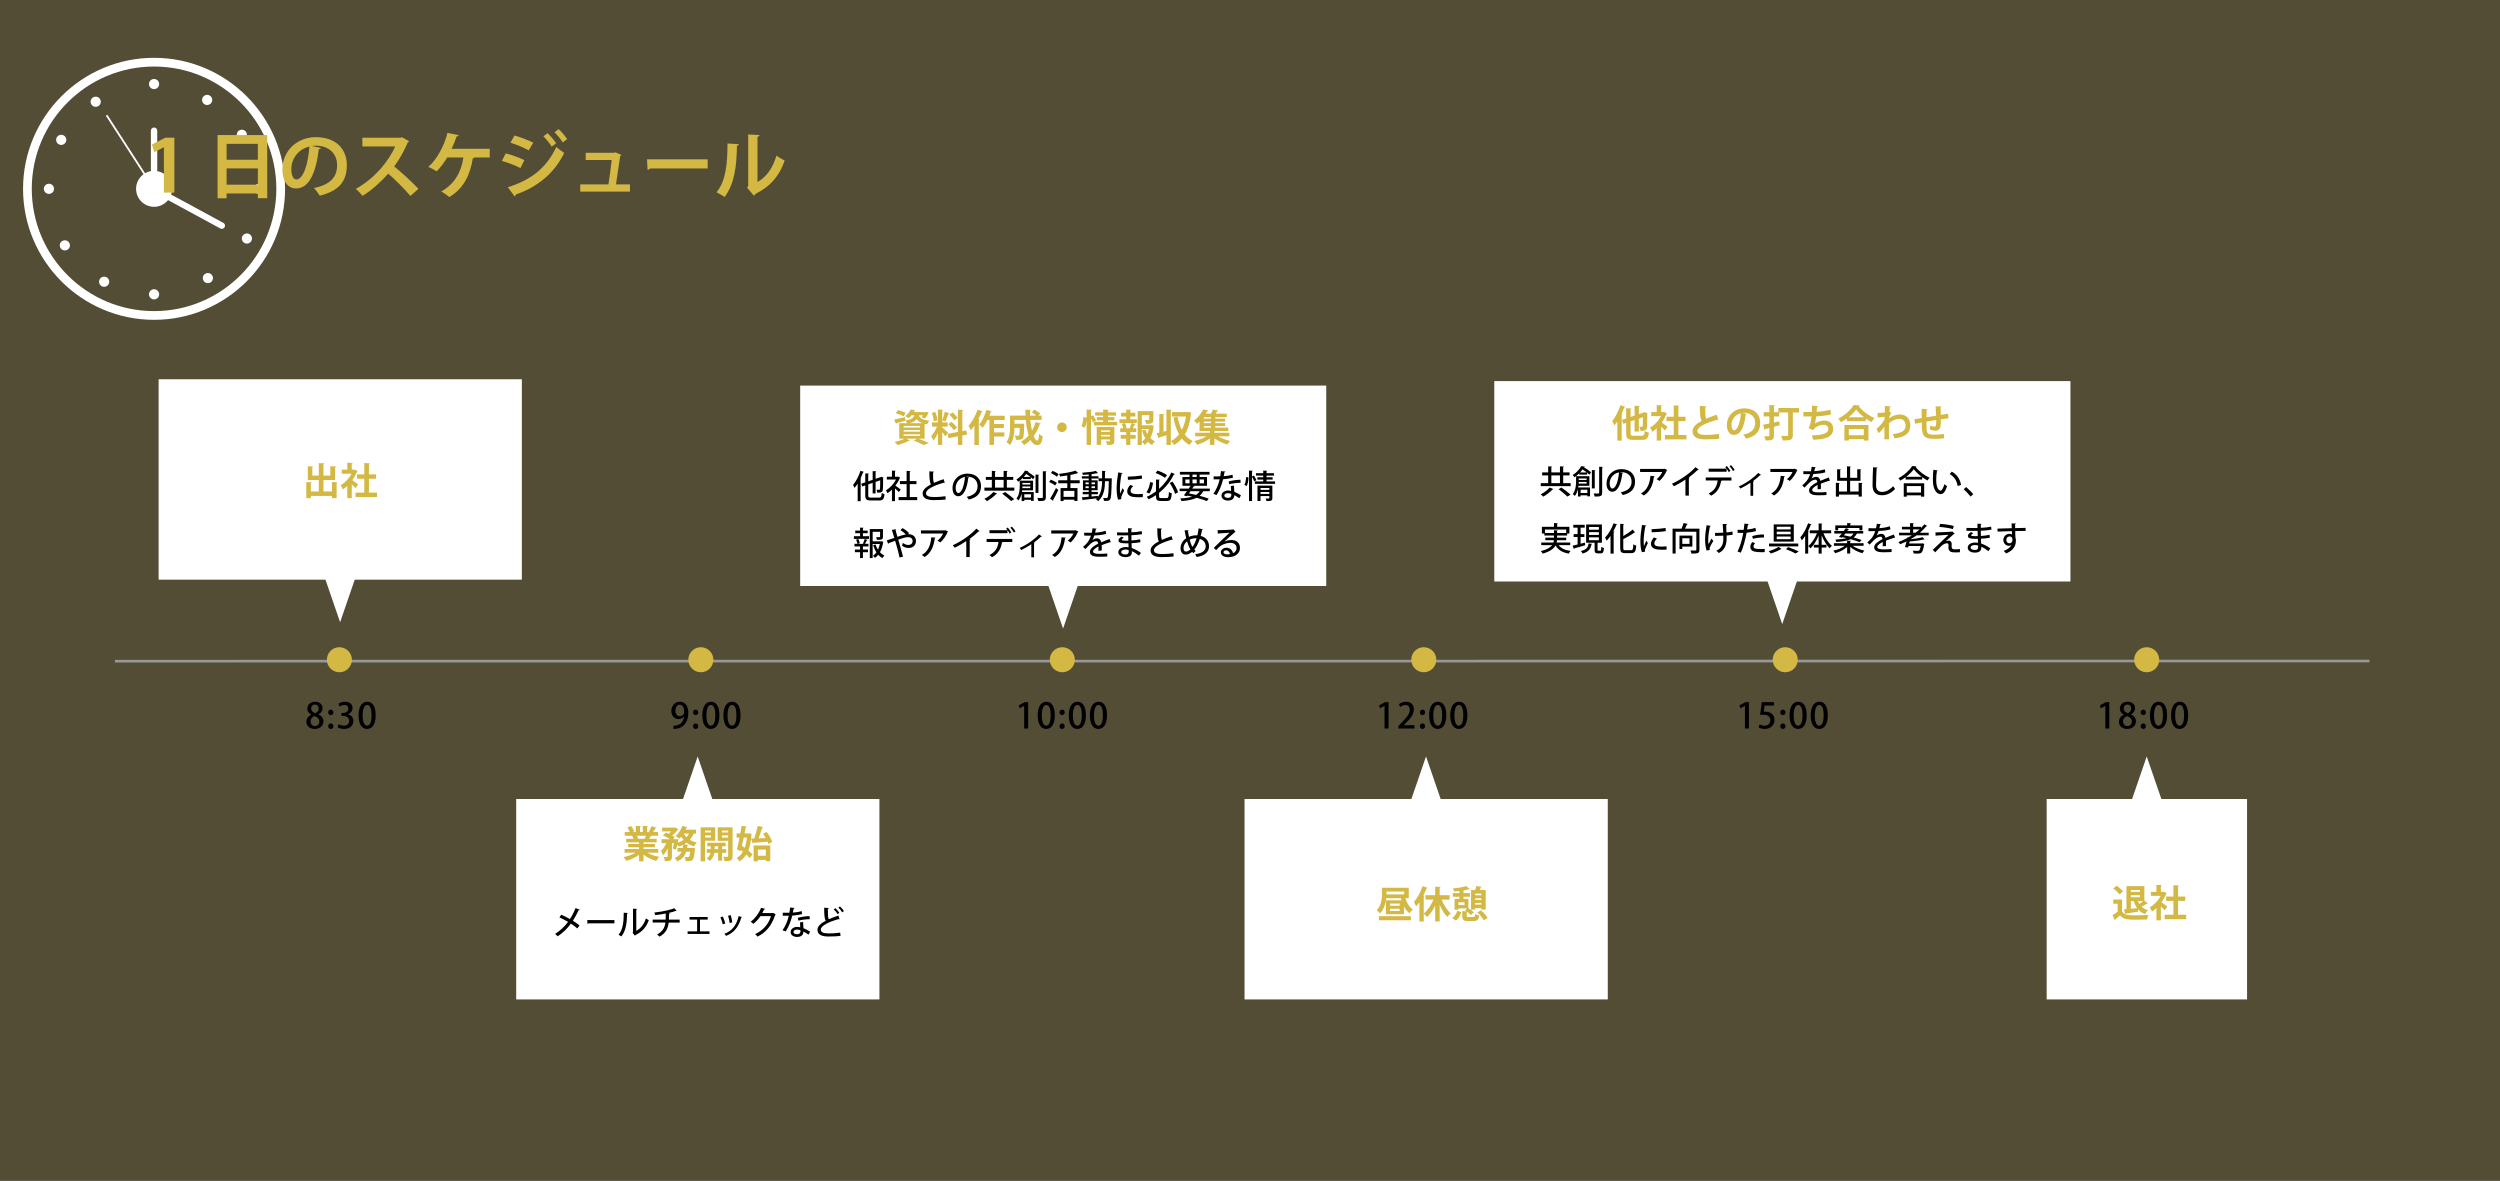 <?xml version="1.0" encoding="utf-8"?>
<!-- Generator: Adobe Illustrator 22.0.1, SVG Export Plug-In . SVG Version: 6.00 Build 0)  -->
<svg version="1.1" id="レイヤー_1" xmlns="http://www.w3.org/2000/svg" xmlns:xlink="http://www.w3.org/1999/xlink" x="0px"
	 y="0px" viewBox="0 0 998 471.397" style="enable-background:new 0 0 998 471.397;" xml:space="preserve">
<rect x="0" y="0" width="998" height="471.397" fill="#333333" stroke="none"/>
<style type="text/css">
	.st0{opacity:0.2;fill:#D4B844;}
	.st1{fill:none;stroke:#FFFFFF;stroke-width:0.725;stroke-miterlimit:10;}
	.st2{fill:#FFFFFF;}
	.st3{fill:#D4B844;}
	.st4{fill:none;stroke:#989898;stroke-width:1.049;stroke-miterlimit:10;}
</style>
<rect class="st0" width="998" height="471.397"/>
<g>
	<path class="st1" d="M42.547,46.006L61.5,75.378L42.547,46.006z"/>
	<path class="st2" d="M61.5,127.675c-28.837,0-52.297-23.46-52.297-52.297c0-28.837,23.46-52.297,52.297-52.297
		c28.837,0,52.297,23.461,52.297,52.297C113.797,104.215,90.337,127.675,61.5,127.675z M61.5,26.56
		c-26.918,0-48.818,21.9-48.818,48.818s21.899,48.818,48.818,48.818c26.918,0,48.818-21.9,48.818-48.818S88.418,26.56,61.5,26.56z"
		/>
	<path class="st2" d="M68.676,75.378c0,3.963-3.213,7.176-7.176,7.176c-3.963,0-7.175-3.213-7.175-7.176
		c0-3.964,3.213-7.176,7.175-7.176C65.463,68.202,68.676,71.414,68.676,75.378z"/>
	<g>
		<path class="st2" d="M61.5,31.523c-1.119,0-2.03,0.91-2.03,2.029c0,1.119,0.911,2.029,2.03,2.029c1.12,0,2.03-0.91,2.03-2.029
			C63.53,32.434,62.619,31.523,61.5,31.523z"/>
		<path class="st2" d="M61.5,115.464c-1.119,0-2.03,0.91-2.03,2.03c0,1.118,0.911,2.029,2.03,2.029c1.12,0,2.03-0.91,2.03-2.029
			C63.53,116.374,62.619,115.464,61.5,115.464z"/>
		<path class="st2" d="M103.47,73.349c-1.119,0-2.029,0.91-2.029,2.029c0,1.119,0.911,2.03,2.029,2.03c1.119,0,2.03-0.911,2.03-2.03
			C105.5,74.259,104.589,73.349,103.47,73.349z"/>
		<path class="st2" d="M19.529,73.349c-1.119,0-2.029,0.91-2.029,2.029c0,1.119,0.911,2.03,2.029,2.03c1.12,0,2.03-0.911,2.03-2.03
			C21.56,74.259,20.649,73.349,19.529,73.349z"/>
		<path class="st2" d="M99.515,93.425c-0.297-0.158-0.617-0.238-0.95-0.238c-0.754,0-1.441,0.413-1.795,1.077
			c-0.254,0.479-0.307,1.028-0.149,1.547c0.159,0.519,0.51,0.944,0.989,1.198c0.297,0.158,0.617,0.238,0.95,0.238
			c0.753,0,1.441-0.413,1.794-1.078C100.88,95.181,100.503,93.95,99.515,93.425z"/>
		<path class="st2" d="M25.389,54.037c-0.297-0.158-0.616-0.238-0.949-0.238c-0.754,0-1.442,0.413-1.795,1.077
			c-0.525,0.988-0.149,2.22,0.839,2.745c0.297,0.158,0.617,0.238,0.951,0.238c0.754,0,1.442-0.413,1.795-1.078
			C26.755,55.793,26.378,54.562,25.389,54.037z"/>
		<path class="st2" d="M42.526,110.671c-0.297-0.158-0.617-0.238-0.951-0.238c-0.754,0-1.442,0.413-1.794,1.078
			c-0.255,0.479-0.308,1.028-0.149,1.546c0.158,0.519,0.51,0.944,0.988,1.199c0.297,0.158,0.617,0.238,0.95,0.238
			c0.753,0,1.441-0.413,1.795-1.078C43.891,112.428,43.514,111.197,42.526,110.671z"/>
		<path class="st2" d="M84.632,39.295c-0.158-0.518-0.509-0.944-0.988-1.198c-0.297-0.158-0.617-0.238-0.95-0.238
			c-0.753,0-1.441,0.413-1.795,1.077c-0.525,0.989-0.148,2.22,0.84,2.745c0.297,0.158,0.617,0.238,0.95,0.238
			c0.754,0,1.441-0.413,1.795-1.078C84.737,40.362,84.79,39.813,84.632,39.295z"/>
		<path class="st2" d="M84.674,109.887c-0.377-0.566-1.01-0.903-1.691-0.903c-0.4,0-0.789,0.118-1.124,0.342
			c-0.451,0.301-0.758,0.759-0.864,1.291c-0.106,0.531,0.001,1.073,0.302,1.523c0.378,0.566,1.009,0.904,1.69,0.904
			c0.401,0,0.79-0.118,1.125-0.342C85.043,112.08,85.294,110.818,84.674,109.887z"/>
		<path class="st2" d="M40.193,41.01c0.106-0.532-0.002-1.073-0.302-1.524c-0.377-0.566-1.009-0.903-1.69-0.903
			c-0.401,0-0.789,0.118-1.124,0.342c-0.931,0.621-1.183,1.884-0.562,2.815c0.378,0.566,1.01,0.903,1.69,0.903
			c0.401,0,0.79-0.118,1.125-0.342C39.78,42,40.087,41.541,40.193,41.01z"/>
		<path class="st2" d="M27.576,96.824c-0.378-0.566-1.01-0.904-1.69-0.904c-0.401,0-0.79,0.118-1.125,0.342
			c-0.451,0.301-0.758,0.759-0.864,1.291c-0.106,0.532,0.001,1.073,0.302,1.524c0.377,0.566,1.009,0.903,1.69,0.903
			c0.401,0,0.789-0.118,1.124-0.342C27.945,99.017,28.197,97.755,27.576,96.824z"/>
		<path class="st2" d="M98.22,52.673c-0.377-0.566-1.009-0.903-1.691-0.903c-0.4,0-0.789,0.118-1.124,0.342
			c-0.931,0.621-1.183,1.884-0.562,2.815c0.377,0.566,1.009,0.903,1.69,0.903c0.401,0,0.79-0.118,1.124-0.342
			C98.59,54.866,98.841,53.603,98.22,52.673z"/>
	</g>
	<path class="st2" d="M61.5,69.471c-0.7,0-1.269-0.568-1.269-1.269V52.167c0-0.7,0.568-1.269,1.269-1.269s1.269,0.568,1.269,1.269
		v16.035C62.769,68.902,62.2,69.471,61.5,69.471z"/>
	<path class="st2" d="M88.557,91.359c-0.204,0-0.411-0.049-0.604-0.153L67.188,79.943c-0.424-0.229-0.664-0.665-0.664-1.115
		c0-0.205,0.049-0.412,0.153-0.604c0.334-0.615,1.104-0.846,1.72-0.511l20.765,11.263c0.424,0.229,0.664,0.666,0.664,1.115
		c0,0.205-0.049,0.412-0.153,0.604C89.443,91.119,89.007,91.359,88.557,91.359z"/>
</g>
<g>
	<g>
		<path class="st3" d="M65.432,76.887V58.787h-0.058l-3.771,1.973l-0.929-3.075l5.337-2.727h3.598v21.929H65.432z"/>
		<path class="st3" d="M86.863,53.914h19.812v25.207h-3.741v-1.885H90.459v1.915h-3.597V53.914z M102.933,57.423H90.459v6.353
			h12.474V57.423z M90.459,73.726h12.474v-6.498H90.459V73.726z"/>
		<path class="st3" d="M128.132,59.077c-0.115,0.261-0.464,0.493-0.87,0.493c-1.188,9.92-4.09,15.664-9.079,15.664
			c-3.161,0-5.453-2.669-5.453-7.6c0-7.426,5.918-12.879,13.314-12.879c8.209,0,12.415,4.873,12.415,11.167
			c0,6.817-3.51,10.355-10.82,12.212c-0.551-0.87-1.363-2.088-2.32-3.075c6.614-1.305,9.254-4.467,9.254-9.079
			c0-4.67-3.249-7.832-8.587-7.832c-0.521,0-0.985,0.058-1.479,0.116L128.132,59.077z M123.521,58.497
			c-4.409,1.044-7.223,4.844-7.223,8.992c0,2.437,0.725,4.148,2.001,4.148C121.142,71.637,123.028,65.285,123.521,58.497z"/>
		<path class="st3" d="M163.311,56.35c-0.087,0.232-0.29,0.406-0.521,0.493c-1.625,3.742-3.133,6.439-5.425,9.602
			c2.843,2.32,7.106,6.178,9.688,8.934l-3.22,2.843c-2.263-2.698-6.411-6.846-8.848-8.905c-2.727,3.075-6.497,6.614-10.269,8.876
			c-0.58-0.783-1.855-2.117-2.697-2.785c7.223-3.916,13.111-10.877,15.722-16.94H144.66v-3.481h15.171l0.609-0.203L163.311,56.35z"
			/>
		<path class="st3" d="M195.502,59.396v3.452h-6.179c-0.059,0.203-0.29,0.348-0.58,0.377c-0.986,6.236-3.481,11.951-9.369,15.432
			c-0.783-0.667-2.292-1.683-3.22-2.233c5.481-2.988,8.093-8.18,8.817-13.576h-6.439c-1.218,2.089-2.697,4.003-4.206,5.541
			c-0.812-0.551-2.32-1.305-3.336-1.77c3.539-3.075,6.439-8.615,7.629-13.575l4.496,0.928c-0.058,0.261-0.377,0.493-0.841,0.493
			c-0.406,1.247-1.189,3.249-1.973,4.931H195.502z"/>
		<path class="st3" d="M201.906,61.224c2.581,0.667,5.511,1.74,7.426,2.697l-1.566,3.162c-1.886-0.958-4.932-2.176-7.426-2.843
			L201.906,61.224z M202.717,74.741c8.848-2.727,15.403-7.484,19.348-16.07c0.726,0.638,2.379,1.885,3.162,2.378
			c-3.945,8.267-11.052,13.808-19.348,16.592c0.059,0.29-0.087,0.609-0.435,0.783L202.717,74.741z M205.386,54.088
			c2.582,0.754,5.482,1.827,7.484,2.872l-1.799,3.075c-2.03-1.131-4.757-2.292-7.31-3.075L205.386,54.088z M218.584,53.16
			c1.16,1.044,2.64,2.785,3.423,4.032l-1.77,1.334c-0.667-1.131-2.291-3.133-3.307-4.119L218.584,53.16z M222.994,51.535
			c1.16,1.073,2.64,2.813,3.423,3.974l-1.74,1.334c-0.726-1.16-2.292-3.045-3.307-4.032L222.994,51.535z"/>
		<path class="st3" d="M251.471,73.609v2.872H231.63v-2.872h11.255c0.436-2.64,1.016-7.136,1.306-9.746h-10.385v-2.872h11.342
			l0.551-0.174l2.35,1.044c-0.087,0.203-0.261,0.348-0.464,0.435c-0.377,2.755-1.247,8.528-1.683,11.312H251.471z"/>
		<path class="st3" d="M258.281,63.602h24.222v3.655H259.5c-0.174,0.29-0.58,0.493-0.986,0.551L258.281,63.602z"/>
		<path class="st3" d="M294.939,57.568c-0.029,0.319-0.29,0.581-0.754,0.638c-0.146,8.325-0.929,15.055-4.902,20.421
			c-0.841-0.551-2.233-1.363-3.249-1.885c3.858-4.496,4.38-12.038,4.38-19.464L294.939,57.568z M302.394,72.652
			c3.887-2.146,6.266-6.063,7.57-10.559c0.755,0.638,2.408,1.566,3.278,2.001c-2.089,6.004-5.482,10.239-11.632,13.285
			c-0.146,0.29-0.436,0.58-0.667,0.725l-2.727-3.191l0.464-0.609V53.682l4.524,0.232c-0.058,0.319-0.261,0.609-0.812,0.696V72.652z"
			/>
	</g>
</g>
<g>
	<g>
		<rect x="63.321" y="151.4" class="st2" width="145" height="80"/>
		<polygon class="st2" points="135.768,248.4 125.117,217.4 146.418,217.4 		"/>
	</g>
	<g>
		<g>
			<path class="st3" d="M132.501,192.43l2.28,0.135c-0.016,0.136-0.12,0.24-0.405,0.285v6h-1.875v-0.885h-8.399v0.899h-1.83v-6.435
				l2.25,0.12c-0.016,0.15-0.135,0.255-0.42,0.285v3.359h3.165v-4.574h-4.396v-5.505l2.221,0.135c-0.016,0.15-0.135,0.24-0.42,0.285
				v3.33h2.595v-5.01l2.28,0.12c-0.016,0.149-0.136,0.239-0.42,0.3v4.59h2.744v-3.75l2.311,0.12c-0.016,0.149-0.121,0.24-0.406,0.3
				v5.085h-4.648v4.574h3.374V192.43z"/>
			<path class="st3" d="M142.762,188.08c-0.045,0.105-0.135,0.18-0.256,0.225c-0.449,1.17-1.094,2.325-1.859,3.375
				c0.734,0.511,1.98,1.425,2.324,1.695l-1.049,1.484c-0.346-0.42-0.931-1.005-1.5-1.529v5.534h-1.785v-4.874
				c-0.585,0.555-1.186,1.02-1.801,1.409c-0.149-0.465-0.584-1.35-0.869-1.694c1.725-0.96,3.375-2.686,4.38-4.59h-3.915v-1.62h2.205
				v-2.79l2.189,0.12c-0.015,0.15-0.135,0.24-0.404,0.285v2.385h0.885l0.27-0.075L142.762,188.08z M147.277,196.645h3.225v1.771
				h-8.579v-1.771h3.494v-5.534h-2.88v-1.74h2.88v-4.53l2.266,0.136c-0.016,0.149-0.136,0.239-0.405,0.284v4.11h2.864v1.74h-2.864
				V196.645z"/>
		</g>
	</g>
	<g>
		<rect x="206.064" y="318.97" class="st2" width="145" height="80"/>
		<polygon class="st2" points="278.511,301.97 267.86,332.97 289.161,332.97 		"/>
	</g>
	<g>
		<g>
			<path class="st3" d="M262.78,340.397h-4.365c1.275,0.78,3.03,1.365,4.785,1.65c-0.42,0.39-0.945,1.14-1.215,1.635
				c-1.875-0.465-3.689-1.38-5.085-2.55v2.715h-1.784v-2.625c-1.41,1.095-3.271,1.965-5.07,2.445c-0.256-0.436-0.78-1.141-1.155-1.5
				c1.694-0.345,3.479-0.976,4.785-1.771h-4.335v-1.484h5.775v-0.675h-4.365v-1.306h4.365v-0.675H250v-1.41h2.879
				c-0.119-0.375-0.314-0.84-0.51-1.185l0.181-0.03v-0.015l-3.165,0.015v-1.47h2.025c-0.211-0.57-0.601-1.305-0.945-1.875
				l1.545-0.524c0.449,0.645,0.945,1.545,1.154,2.13l-0.734,0.27h1.38v-2.475l2.069,0.104c-0.015,0.15-0.135,0.255-0.39,0.285v2.085
				h1.11v-2.475l2.115,0.104c-0.016,0.165-0.15,0.255-0.405,0.301v2.069h1.274l-0.524-0.195c0.36-0.6,0.795-1.515,1.005-2.159
				l2.025,0.63c-0.045,0.12-0.181,0.18-0.391,0.165c-0.255,0.465-0.615,1.064-0.96,1.56h1.995v1.47h-2.745l0.136,0.045
				c-0.061,0.12-0.211,0.165-0.391,0.15c-0.15,0.3-0.359,0.675-0.585,1.02h3v1.41h-5.25v0.675h4.545v1.306H256.9v0.675h5.88V340.397
				z M257.305,334.848c0.164-0.345,0.375-0.795,0.555-1.215h-3.585c0.21,0.391,0.405,0.855,0.511,1.17l-0.256,0.045v0.016
				L257.305,334.848z"/>
			<path class="st3" d="M277.854,332.763h-0.93c-0.39,0.931-0.914,1.74-1.56,2.46c0.825,0.511,1.771,0.9,2.805,1.141
				c-0.374,0.359-0.87,1.05-1.124,1.515c-1.111-0.345-2.101-0.84-2.955-1.5c-0.346,0.255-0.705,0.495-1.08,0.705l1.814,0.165
				c-0.029,0.135-0.15,0.225-0.39,0.27l-0.136,0.976h1.771l0.375-0.03l1.05,0.18c-0.016,0.136-0.029,0.33-0.074,0.466
				c-0.451,4.694-0.766,4.739-3.676,4.68c-0.045-0.511-0.21-1.215-0.494-1.665c0.555,0.06,1.049,0.075,1.289,0.075
				c0.211,0,0.346-0.03,0.495-0.165c0.181-0.195,0.345-0.78,0.495-2.056h-1.574c-0.496,1.561-1.455,2.955-3.615,3.885
				c-0.195-0.42-0.646-1.02-1.035-1.35c1.545-0.6,2.355-1.484,2.805-2.535h-1.65v-1.484h2.07c0.075-0.405,0.12-0.811,0.165-1.245
				c-0.54,0.285-1.095,0.525-1.694,0.72c-0.136-0.21-0.36-0.524-0.586-0.81c-0.18,0.75-0.404,1.484-0.645,2.069l-1.2-0.555
				c0.165-0.555,0.345-1.32,0.48-2.1h-0.81v5.354c0,1.56-0.586,1.875-2.791,1.875c-0.06-0.48-0.299-1.229-0.524-1.71
				c0.569,0.03,1.185,0.03,1.364,0.03c0.181-0.016,0.24-0.061,0.24-0.226v-3.21c-0.51,1.096-1.14,2.085-1.859,2.73
				c-0.15-0.51-0.555-1.26-0.825-1.74c0.84-0.734,1.62-1.904,2.146-3.104h-1.92v-1.575h3.465c-0.826-0.51-1.98-1.08-2.896-1.455
				l1.14-1.155c0.346,0.136,0.735,0.285,1.141,0.466c0.345-0.285,0.705-0.615,1.005-0.945h-3.601v-1.515h4.95l0.285-0.075
				l1.305,0.75c-0.06,0.09-0.18,0.165-0.3,0.195c-0.525,0.72-1.35,1.59-2.234,2.279c0.42,0.21,0.779,0.436,1.064,0.63l-0.779,0.825
				h1.289l0.915,0.03c0,0.165-0.045,0.375-0.239,1.41c0.854-0.301,1.635-0.69,2.31-1.17c-0.36-0.391-0.69-0.825-0.99-1.29
				c-0.239,0.3-0.495,0.569-0.765,0.81c-0.346-0.315-1.02-0.78-1.44-1.02c1.125-0.915,2.16-2.505,2.7-4.08l2.025,0.615
				c-0.045,0.119-0.195,0.194-0.391,0.164c-0.105,0.256-0.21,0.495-0.345,0.75h4.169V332.763z M272.905,332.763
				c0.314,0.525,0.705,1.021,1.17,1.455c0.375-0.435,0.705-0.915,0.975-1.455H272.905z"/>
			<path class="st3" d="M285.52,335.628h-4.08v8.22h-1.755v-13.574h5.835V335.628z M283.825,331.564h-2.385v0.765h2.385V331.564z
				 M281.44,334.338h2.385v-0.84h-2.385V334.338z M289.93,340.442h-1.68v3.136h-1.576v-3.136h-1.484
				c-0.18,0.96-0.705,2.415-1.92,3.24c-0.24-0.314-0.795-0.81-1.14-1.05c0.915-0.6,1.35-1.47,1.515-2.19h-1.5v-1.47h1.59v-1.14
				h-1.365v-1.425h7.305v1.425h-1.424v1.14h1.68V340.442z M285.265,338.973h1.409v-1.14h-1.409V338.973z M292.45,330.273v11.475
				c0,1.725-0.645,2.055-3.195,2.055c-0.06-0.495-0.299-1.32-0.539-1.785c0.39,0.016,0.81,0.03,1.14,0.03
				c0.75,0,0.825,0,0.825-0.315v-6.074h-4.17v-5.385H292.45z M290.68,331.564h-2.461v0.765h2.461V331.564z M288.219,334.368h2.461
				v-0.87h-2.461V334.368z"/>
			<path class="st3" d="M306.055,332.104c0.914,1.229,1.89,2.85,2.234,3.989l-1.56,0.825c-0.075-0.27-0.181-0.585-0.315-0.915
				c-2.13,0.195-4.244,0.36-5.685,0.465c-0.03,0.15-0.149,0.21-0.271,0.226l-0.629-1.905c-0.211,1.845-0.57,3.405-1.11,4.725
				c0.675,0.555,1.274,1.11,1.649,1.59l-1.08,1.455c-0.33-0.435-0.81-0.93-1.364-1.439c-0.705,1.17-1.62,2.069-2.745,2.774
				c-0.24-0.45-0.705-1.095-1.08-1.425c1.005-0.54,1.83-1.38,2.475-2.49c-0.27-0.225-0.555-0.42-0.824-0.63l-0.12,0.48l-1.47-0.766
				c0.345-1.244,0.72-2.939,1.08-4.694h-1.186v-1.665h1.5c0.195-1.05,0.375-2.07,0.525-3l2.039,0.21
				c-0.015,0.135-0.135,0.226-0.39,0.24c-0.149,0.78-0.315,1.649-0.495,2.55h1.575l0.3-0.045l0.96,0.225l-0.09,0.301
				c-0.03,0.555-0.09,1.079-0.149,1.59l1.229-0.03c0.555-1.47,1.125-3.51,1.425-5.055l2.22,0.51c-0.045,0.135-0.21,0.225-0.435,0.24
				c-0.36,1.274-0.915,2.91-1.485,4.229c0.931-0.03,1.92-0.075,2.91-0.12c-0.33-0.6-0.705-1.199-1.065-1.725L306.055,332.104z
				 M296.89,334.368c-0.24,1.125-0.495,2.265-0.735,3.314c0.36,0.226,0.75,0.48,1.141,0.75c0.42-1.154,0.72-2.52,0.9-4.064H296.89z
				 M300.85,343.848v-6.33h6.645v6.271h-1.785v-0.54h-3.149v0.6H300.85z M305.709,339.153h-3.149v2.46h3.149V339.153z"/>
		</g>
	</g>
	<g>
		<path d="M224.041,365.145c1.131,0.494,2.341,1.092,3.484,1.729c0.754-1.145,1.612-2.782,2.249-4.382l1.689,0.702
			c-0.052,0.117-0.246,0.195-0.494,0.183c-0.584,1.313-1.442,2.925-2.274,4.186c0.871,0.533,1.872,1.223,2.651,1.872l-0.87,1.209
			c-0.663-0.598-1.573-1.287-2.574-1.937c-1.326,1.846-3.185,3.705-5.265,5.07c-0.222-0.261-0.755-0.729-1.066-0.937
			c2.027-1.274,3.926-3.068,5.199-4.823c-1.117-0.65-2.301-1.273-3.444-1.794L224.041,365.145z"/>
		<path d="M234.427,367.29h10.855v1.3h-10.335c-0.078,0.13-0.247,0.221-0.416,0.234L234.427,367.29z"/>
		<path d="M250.652,364.469c-0.013,0.143-0.13,0.233-0.313,0.26c-0.077,3.614-0.403,6.708-2.288,9.088
			c-0.285-0.209-0.767-0.494-1.131-0.677c1.82-2.066,2.055-5.382,2.08-8.788L250.652,364.469z M254.006,371.58
			c1.937-1.001,3.172-2.821,3.834-4.967c0.273,0.222,0.846,0.547,1.158,0.716c-0.937,2.651-2.496,4.563-5.253,5.915
			c-0.052,0.117-0.169,0.221-0.26,0.299l-0.976-1.17l0.183-0.234v-9.386l1.638,0.091c-0.025,0.13-0.117,0.247-0.324,0.286V371.58z"
			/>
		<path d="M271.322,368.291h-4.381c-0.286,2.379-1.171,4.225-3.628,5.616c-0.272-0.273-0.715-0.624-1.039-0.846
			c2.236-1.209,3.094-2.678,3.354-4.771h-5.083v-1.196h5.188c0.026-0.767,0.038-1.508,0.038-2.418
			c-1.234,0.26-2.82,0.507-4.198,0.637c-0.078-0.325-0.208-0.676-0.351-1.027c4.095-0.441,6.98-1.3,7.969-1.716l0.923,1.027
			c-0.039,0.039-0.117,0.052-0.194,0.052c-0.053,0-0.092,0-0.144-0.013c-0.728,0.272-1.911,0.611-2.86,0.818l0.508,0.039
			c-0.026,0.131-0.117,0.234-0.326,0.261c-0.013,0.857-0.013,1.611-0.064,2.34h4.29V368.291z"/>
		<path d="M282.502,366.067v1.04h-3.068v4.693h3.796v1.027h-8.736v-1.027h3.796v-4.693h-3.029v-1.04H282.502z"/>
		<path d="M288.573,365.898c0.363,0.793,0.779,2.016,0.949,2.782l-1.015,0.286c-0.155-0.793-0.532-1.95-0.923-2.77L288.573,365.898z
			 M296.23,366.119c-0.039,0.092-0.156,0.144-0.3,0.144c-1.039,3.81-3.002,6.11-6.058,7.345c-0.144-0.221-0.481-0.623-0.702-0.832
			c2.926-1.117,4.797-3.224,5.707-7.085L296.23,366.119z M291.706,365.326c0.273,0.832,0.52,2.08,0.611,2.899l-1.053,0.221
			c-0.104-0.845-0.352-2.041-0.625-2.898L291.706,365.326z"/>
		<path d="M309.685,365.027c-0.039,0.091-0.156,0.169-0.234,0.222c-1.417,4.225-3.497,6.864-7.06,8.658
			c-0.207-0.3-0.584-0.729-0.949-1.001c3.328-1.586,5.331-4.018,6.345-7.189h-4.212c-0.702,1.079-1.729,2.223-2.834,3.094
			c-0.247-0.247-0.702-0.624-1.053-0.832c1.729-1.339,3.275-3.354,4.121-5.577l1.65,0.416c-0.039,0.13-0.208,0.195-0.39,0.195
			c-0.234,0.52-0.507,1.014-0.767,1.481h4.134l0.194-0.077L309.685,365.027z"/>
		<path d="M317.211,362.453c-0.039,0.131-0.169,0.234-0.39,0.261c-0.078,0.507-0.208,1.156-0.312,1.599
			c1.092-0.064,2.47-0.286,3.51-0.611l0.169,1.235c-1.171,0.273-2.535,0.481-3.913,0.585c-0.611,2.432-1.43,4.446-2.613,6.306
			l-1.273-0.469c1.131-1.664,2.015-3.613,2.508-5.811c-0.272,0.013-0.61,0.013-0.896,0.013h-1.521v-1.183h1.496
			c0.402,0,0.806,0,1.144-0.014c0.13-0.637,0.233-1.364,0.312-2.08L317.211,362.453z M320.605,368.069
			c0.013,0.91,0.065,1.639,0.13,2.457c0.768,0.313,1.872,0.858,2.652,1.404l-0.625,1.196c-0.598-0.468-1.43-0.949-2.027-1.235
			c0,0.715-0.286,2.146-2.535,2.146c-1.417-0.014-2.574-0.689-2.561-2.002c0.013-1.313,1.338-2.016,2.586-2.016
			c0.391,0,0.793,0.065,1.236,0.169c-0.053-0.728-0.092-1.469-0.092-1.976L320.605,368.069z M319.539,371.346
			c-0.442-0.182-0.948-0.26-1.339-0.26c-0.702,0-1.443,0.299-1.443,0.949c0,0.598,0.598,0.923,1.469,0.923
			c0.729,0,1.313-0.325,1.313-1.131V371.346z M323.256,366.939c-1.43,0.013-3.172,0.222-4.55,0.572l-0.194-1.131
			c1.481-0.391,3.25-0.663,4.68-0.663L323.256,366.939z"/>
		<path d="M335.152,366.978c-0.039,0.013-0.078,0.013-0.117,0.013c-0.104,0-0.208-0.025-0.299-0.077
			c-3.888,1.092-7.085,2.626-7.072,4.198c0.013,1.105,1.209,1.509,3.185,1.509c1.977,0,3.654-0.183,4.563-0.325l0.117,1.313
			c-0.937,0.131-2.626,0.247-4.731,0.247c-2.523,0-4.447-0.61-4.473-2.665c-0.014-1.391,1.3-2.574,3.289-3.627
			c-0.469-0.871-0.624-2.353-0.598-5.213l1.885,0.156c-0.026,0.169-0.143,0.285-0.416,0.312c-0.026,2.054,0.025,3.406,0.351,4.147
			c1.157-0.521,2.483-1.015,3.861-1.482L335.152,366.978z M333.488,362.531c0.624,0.546,1.222,1.287,1.573,1.886l-0.702,0.493
			c-0.325-0.585-0.923-1.352-1.534-1.885L333.488,362.531z M335.308,361.843c0.637,0.559,1.235,1.261,1.56,1.872l-0.662,0.494
			c-0.339-0.599-0.949-1.353-1.521-1.872L335.308,361.843z"/>
	</g>
	<g>
		<rect x="496.822" y="318.97" class="st2" width="145" height="80"/>
		<polygon class="st2" points="569.268,301.97 558.618,332.97 579.919,332.97 		"/>
	</g>
	<g>
		<g>
			<path class="st3" d="M562.382,358.564h-1.364c0.6,1.89,1.59,3.584,2.984,4.484c-0.436,0.36-1.035,1.065-1.32,1.56
				c-0.914-0.675-1.649-1.635-2.234-2.76v3.09h-7.186v-5.52h6.211c-0.09-0.285-0.166-0.57-0.24-0.854h-5.85
				c-0.24,2.069-0.885,4.439-2.461,6.09c-0.254-0.346-0.989-1.051-1.35-1.275c1.936-2.01,2.131-4.89,2.131-6.899v-2.085h10.679
				V358.564z M550.458,367.383v-1.635h12.766v1.635H550.458z M553.488,355.894v0.6c0,0.18,0,0.36-0.015,0.555h7.08v-1.154H553.488z
				 M558.738,361.578v-0.9h-3.84v0.9H558.738z M558.738,363.663v-0.9h-3.84v0.9H558.738z"/>
			<path class="st3" d="M569.898,354.439c-0.06,0.12-0.195,0.194-0.42,0.18c-0.375,0.96-0.81,1.935-1.29,2.865l0.555,0.149
				c-0.029,0.136-0.135,0.24-0.39,0.255v9.975h-1.74v-7.709c-0.42,0.614-0.854,1.185-1.305,1.68c-0.165-0.45-0.601-1.38-0.854-1.815
				c1.319-1.395,2.654-3.869,3.449-6.27L569.898,354.439z M578.672,359.118h-3.164c0.854,2.145,2.174,4.245,3.614,5.489
				c-0.435,0.315-1.035,0.96-1.335,1.44c-1.186-1.185-2.25-2.91-3.074-4.83v6.63h-1.785v-6.359c-0.9,1.845-2.01,3.479-3.24,4.619
				c-0.301-0.42-0.915-1.064-1.32-1.409c1.516-1.245,2.939-3.391,3.855-5.58h-3.15v-1.755h3.855v-3.42l2.189,0.12
				c-0.016,0.149-0.12,0.24-0.404,0.285v3.015h3.959V359.118z"/>
			<path class="st3" d="M583.338,364.158c-0.405,1.319-1.006,2.564-2.16,3.329l-1.471-1.034c1.006-0.646,1.695-1.695,2.025-2.851
				L583.338,364.158z M585.512,365.598c0,0.42,0.105,0.465,0.766,0.465h1.92c0.525,0,0.615-0.149,0.689-1.229
				c0.346,0.27,1.11,0.524,1.575,0.63c-0.194,1.77-0.704,2.205-2.1,2.205h-2.295c-1.905,0-2.34-0.495-2.34-2.04v-1.92l1.784,0.104
				c-0.239-0.18-0.465-0.345-0.689-0.479l0.915-0.705h-3.54v0.51h-1.545v-4.274h1.936v-0.9h-2.625v-1.439h2.625v-0.825
				c-0.705,0.09-1.426,0.15-2.101,0.195c-0.06-0.346-0.284-0.931-0.45-1.261c1.905-0.149,4.035-0.479,5.235-0.914l1.47,1.17
				c-0.074,0.074-0.135,0.074-0.39,0.074c-0.585,0.195-1.32,0.36-2.13,0.495v1.065h2.58v1.439h-2.58v0.9h1.965v3.63
				c0.81,0.495,1.725,1.215,2.175,1.77l-1.261,1.035c-0.27-0.375-0.764-0.84-1.319-1.275c-0.06,0.045-0.149,0.075-0.271,0.091
				V365.598z M584.643,361.293v-1.08h-2.445v1.08H584.643z M588.903,362.522v0.586h-1.665v-7.785h1.68
				c0.181-0.525,0.345-1.155,0.421-1.635l2.189,0.33c-0.045,0.12-0.15,0.18-0.375,0.194c-0.135,0.33-0.301,0.735-0.48,1.11h2.43
				v7.755h-1.739v-0.556H588.903z M591.363,357.394v-0.66h-2.46v0.66H591.363z M588.903,359.253h2.46v-0.675h-2.46V359.253z
				 M588.903,361.128h2.46v-0.689h-2.46V361.128z M592.262,367.383c-0.404-0.93-1.484-2.235-2.52-3.15l1.47-0.824
				c1.05,0.87,2.175,2.1,2.64,3.06L592.262,367.383z"/>
		</g>
	</g>
	<g>
		<rect x="596.518" y="152.132" class="st2" width="230" height="80"/>
		<polygon class="st2" points="711.465,249.132 700.814,218.132 722.115,218.132 		"/>
	</g>
	<g>
		<g>
			<path class="st3" d="M648.858,162.423c-0.061,0.12-0.195,0.195-0.42,0.165c-0.346,0.915-0.735,1.846-1.17,2.745l0.51,0.165
				c-0.03,0.12-0.15,0.225-0.391,0.255v10.125h-1.755v-7.635c-0.39,0.585-0.78,1.125-1.2,1.604c-0.164-0.435-0.569-1.395-0.824-1.83
				c1.244-1.409,2.504-3.869,3.27-6.27L648.858,162.423z M650.927,172.878c0,0.945,0.136,1.08,1.17,1.08h3.285
				c0.899,0,1.079-0.345,1.229-1.92c0.405,0.27,1.125,0.569,1.62,0.675c-0.255,2.145-0.81,2.88-2.7,2.88h-3.539
				c-2.205,0-2.82-0.555-2.82-2.729v-4.05l-1.141,0.39l-0.555-1.59l1.695-0.57v-4.095l2.13,0.12c-0.015,0.135-0.12,0.225-0.375,0.27
				v3.105l1.59-0.54v-3.945l2.085,0.12c-0.016,0.15-0.12,0.226-0.375,0.285v2.97l1.83-0.615l0.33-0.239l1.41,0.524
				c-0.03,0.075-0.12,0.165-0.226,0.226c-0.015,2.654-0.03,4.515-0.09,5.145c-0.06,1.14-0.555,1.68-2.625,1.62
				c-0.045-0.511-0.194-1.26-0.405-1.665c0.346,0.03,0.811,0.03,0.976,0.03c0.225,0,0.315-0.046,0.375-0.33
				c0.03-0.24,0.06-1.29,0.06-3.495l-1.635,0.57v5.159h-1.71v-4.59l-1.59,0.54V172.878z"/>
			<path class="st3" d="M665.493,165.078c-0.045,0.105-0.135,0.18-0.256,0.225c-0.449,1.17-1.094,2.325-1.859,3.375
				c0.734,0.511,1.98,1.425,2.324,1.695l-1.049,1.484c-0.346-0.42-0.931-1.005-1.5-1.529v5.534h-1.785v-4.874
				c-0.585,0.555-1.186,1.02-1.801,1.409c-0.149-0.465-0.584-1.35-0.869-1.694c1.725-0.96,3.375-2.686,4.38-4.59h-3.915v-1.62h2.205
				v-2.79l2.189,0.12c-0.015,0.15-0.135,0.24-0.404,0.285v2.385h0.885l0.27-0.075L665.493,165.078z M670.007,173.643h3.225v1.771
				h-8.579v-1.771h3.494v-5.534h-2.88v-1.74h2.88v-4.53l2.266,0.136c-0.016,0.149-0.136,0.239-0.405,0.284v4.11h2.864v1.74h-2.864
				V173.643z"/>
			<path class="st3" d="M685.952,167.673c-0.045,0.016-0.104,0.016-0.149,0.016c-0.12,0-0.255-0.03-0.345-0.091
				c-4.516,1.216-7.875,2.835-7.86,4.44c0.015,1.125,1.185,1.575,3.255,1.575c1.395,0,3.705-0.12,5.325-0.405l0.18,1.92
				c-1.725,0.225-4.604,0.285-5.46,0.285c-2.939,0-5.25-0.721-5.25-3.3c0-1.575,1.41-2.896,3.631-4.096
				c-0.556-1.079-0.721-2.744-0.705-5.984l2.67,0.21c-0.016,0.225-0.166,0.345-0.496,0.39c-0.014,0.436-0.014,0.841-0.014,1.216
				c0,1.484,0.09,2.595,0.344,3.314c1.275-0.57,2.715-1.11,4.246-1.635L685.952,167.673z"/>
			<path class="st3" d="M697.337,165.258c-0.06,0.136-0.24,0.255-0.45,0.255c-0.615,5.13-2.115,8.101-4.695,8.101
				c-1.635,0-2.819-1.381-2.819-3.931c0-3.84,3.06-6.659,6.885-6.659c4.245,0,6.42,2.52,6.42,5.774c0,3.525-1.815,5.354-5.595,6.314
				c-0.285-0.449-0.705-1.079-1.2-1.59c3.42-0.675,4.784-2.31,4.784-4.694c0-2.415-1.68-4.05-4.439-4.05
				c-0.27,0-0.51,0.03-0.765,0.06L697.337,165.258z M694.952,164.958c-2.279,0.54-3.734,2.505-3.734,4.65
				c0,1.26,0.375,2.145,1.035,2.145C693.722,171.753,694.698,168.468,694.952,164.958z"/>
			<path class="st3" d="M718.202,162.889v1.77h-2.504v9.029c0,1.86-0.705,2.16-4.051,2.16c-0.074-0.525-0.359-1.32-0.63-1.83
				c0.99,0.03,2.07,0.03,2.386,0.03c0.314,0,0.42-0.09,0.42-0.375v-9.015h-3.586v1.59h-2.084v2.43l2.16-0.465l0.164,1.53
				l-2.324,0.63v3.479c0,1.695-0.631,1.995-3.33,1.995c-0.075-0.465-0.33-1.229-0.555-1.695c0.719,0.03,1.5,0.03,1.739,0.03
				c0.24-0.015,0.33-0.09,0.33-0.345v-2.97l-1.68,0.435c-0.015,0.15-0.136,0.24-0.271,0.271l-0.539-2.025
				c0.674-0.12,1.545-0.3,2.489-0.495v-2.805h-2.28v-1.695h2.28v-2.85l2.22,0.105c-0.015,0.149-0.105,0.239-0.404,0.285v2.459h1.785
				v-1.664H718.202z"/>
			<path class="st3" d="M730.952,165.439c-1.799,0.449-4.185,0.705-5.924,0.795c-0.195,1.455-0.375,2.475-0.556,2.88
				c1.021-0.705,2.521-1.23,3.735-1.23c2.069,0,3.6,1.05,3.6,3.345c0,3.09-2.865,4.2-7.994,4.306
				c-0.121-0.466-0.346-1.335-0.556-1.71c4.245-0.105,6.614-0.78,6.614-2.551c0-1.079-0.66-1.694-1.994-1.694
				c-1.186,0-3.135,0.66-4.096,2.13l-1.829-0.795c0.45-0.495,1.005-2.355,1.2-4.65h-3.225v-1.829
				c0.689,0.029,2.295,0.029,3.374,0.029c0.06-0.779,0.075-1.694,0.06-2.534l2.431,0.21c-0.046,0.255-0.226,0.329-0.45,0.359
				c-0.029,0.646-0.075,1.335-0.12,1.92c1.47-0.075,3.78-0.404,5.43-0.87L730.952,165.439z"/>
			<path class="st3" d="M737.268,167.073c-0.75,0.54-1.545,1.05-2.355,1.484c-0.24-0.42-0.734-1.079-1.109-1.439
				c2.594-1.275,5.084-3.57,6.194-5.43l2.415,0.135c-0.045,0.165-0.18,0.271-0.405,0.3c1.455,1.95,4.034,3.84,6.3,4.771
				c-0.436,0.449-0.855,1.064-1.17,1.619c-0.766-0.404-1.545-0.885-2.311-1.425v1.065h-7.559V167.073z M736.278,175.862v-6.209h9.6
				v6.209h-1.846v-0.555h-5.984v0.555H736.278z M744.107,166.564c-1.26-0.976-2.399-2.07-3.135-3.075
				c-0.69,1.005-1.771,2.085-3.03,3.075H744.107z M744.032,171.258h-5.984v2.46h5.984V171.258z"/>
			<path class="st3" d="M749.522,164.868c0.84,0,2.101-0.075,2.881-0.21c0.015-0.315,0.06-2.295,0.06-2.58l2.37,0.18
				c-0.045,0.165-0.15,0.285-0.436,0.315c-0.06,0.705-0.09,1.215-0.135,1.83l0.75,0.345c-0.255,0.465-0.75,1.44-0.93,2.25
				c1.47-1.035,3.045-1.545,4.334-1.545c2.506,0,4.186,1.695,4.186,4.439c0,3.285-2.505,4.726-6.345,5.07
				c-0.165-0.51-0.435-1.2-0.705-1.68c3.36-0.36,5.146-1.216,5.146-3.346c0-1.484-0.781-2.744-2.445-2.744
				c-1.29,0-2.926,0.66-4.2,1.77v2.655c0,1.425,0,2.85,0.03,3.765h-1.83v-5.055c-0.45,0.734-1.455,1.92-2.279,2.564l-0.871-1.649
				c0.931-0.795,1.726-1.65,2.325-2.415c0.24-0.33,0.69-1.035,0.854-1.396l0.046-1.05c-0.495,0.105-1.665,0.226-2.729,0.285
				L749.522,164.868z"/>
			<path class="st3" d="M777.812,166.998c-0.78,0.06-1.875,0.195-3.015,0.36c0,1.229-0.03,2.295-0.195,3.045
				c-0.225,0.975-0.945,1.56-2.04,1.56c-0.375,0-1.215-0.09-2.19-0.6c0.105-0.36,0.166-1.035,0.195-1.53
				c0.646,0.36,1.305,0.51,1.59,0.51c0.315,0,0.615-0.225,0.676-0.555c0.074-0.465,0.104-1.29,0.104-2.16
				c-1.409,0.226-2.805,0.465-3.899,0.66c0.015,1.35,0.045,2.67,0.09,3.33c0.12,1.38,0.689,1.83,2.16,1.89
				c0.225,0.015,0.51,0.015,0.824,0.015c1.155,0,2.805-0.074,3.93-0.284l0.045,1.755c-1.17,0.135-2.624,0.18-3.779,0.18
				c-2.49,0-4.725-0.135-5.01-3.435c-0.074-0.69-0.105-1.875-0.135-3.12c-0.87,0.18-2.07,0.405-2.641,0.54l-0.284-1.771
				c0.69-0.104,1.874-0.3,2.909-0.479c-0.015-1.29-0.029-2.73-0.029-3.72l2.399,0.18c-0.015,0.18-0.135,0.285-0.42,0.345
				c-0.045,0.735-0.03,1.86-0.045,2.865c1.125-0.195,2.505-0.42,3.84-0.645c-0.045-1.23-0.104-2.686-0.194-3.735l2.295,0.075
				c0,0.149-0.09,0.255-0.33,0.345c0.06,0.87,0.074,2.01,0.104,3c1.05-0.165,2.13-0.345,2.91-0.45L777.812,166.998z"/>
		</g>
	</g>
	<g>
		<path d="M620.147,195.242c-0.053,0.091-0.182,0.143-0.338,0.116c-0.871,0.949-2.393,2.146-3.719,2.912
			c-0.26-0.285-0.74-0.701-1.039-0.923c1.325-0.663,2.82-1.794,3.562-2.729L620.147,195.242z M624.021,192.862h2.978v1.21h-11.936
			v-1.21h2.965v-3.081h-2.405v-1.195h2.405v-2.418l1.572,0.091c-0.012,0.116-0.09,0.182-0.299,0.221v2.106h3.433v-2.418l1.599,0.091
			c-0.013,0.116-0.104,0.182-0.312,0.221v2.106h2.548v1.195h-2.548V192.862z M619.301,189.781v3.081h3.433v-3.081H619.301z
			 M625.724,198.232c-0.754-0.768-2.341-2.055-3.55-2.951l1.145-0.663c1.157,0.832,2.809,2.054,3.641,2.847L625.724,198.232z"/>
		<path d="M632.639,186.31c-0.025,0.117-0.129,0.182-0.299,0.182l-0.013,0.026c1.054,0.611,2.197,1.469,2.834,2.054l-0.676,0.924
			c-0.233-0.234-0.56-0.508-0.91-0.794v0.755h-3.146v-0.494c-0.547,0.559-1.184,1.092-1.912,1.586
			c-0.129-0.286-0.455-0.729-0.688-0.923c1.638-1.027,2.795-2.405,3.419-3.563L632.639,186.31z M634.486,193.941h-4.354
			c-0.027,0.222-0.053,0.442-0.092,0.663h4.706v3.536h-1.079v-0.402h-2.691v0.48h-1.053v-3.029
			c-0.234,1.001-0.611,1.989-1.248,2.796c-0.156-0.222-0.598-0.624-0.832-0.755c1.184-1.508,1.326-3.588,1.326-5.096v-2.041h5.317
			V193.941z M630.235,192.394c0,0.208-0.014,0.43-0.026,0.663h3.159v-0.663H630.235z M633.368,190.99h-3.133v0.638h3.133V190.99z
			 M633.446,188.598c-0.533-0.416-1.131-0.845-1.703-1.209c-0.286,0.403-0.598,0.806-0.975,1.209H633.446z M633.667,195.514h-2.691
			v1.3h2.691V195.514z M636.93,187.74c-0.014,0.104-0.092,0.169-0.299,0.208v7.033h-1.157v-7.332L636.93,187.74z M638.386,186.323
			l1.495,0.065c-0.014,0.117-0.092,0.195-0.299,0.221v10.089c0,1.352-0.56,1.56-2.99,1.534c-0.053-0.339-0.234-0.885-0.403-1.248
			c0.507,0.025,0.987,0.025,1.339,0.025c0.768,0,0.858,0,0.858-0.325V186.323z"/>
		<path d="M647.967,188.806c-0.039,0.117-0.17,0.208-0.352,0.208c-0.507,4.264-1.833,7.293-4.018,7.293
			c-1.261,0-2.274-1.157-2.274-3.289c0-3.224,2.535-5.746,5.902-5.746c3.731,0,5.485,2.275,5.485,4.953
			c0,3.081-1.676,4.615-4.888,5.408c-0.194-0.299-0.494-0.754-0.819-1.104c2.978-0.586,4.33-2.016,4.33-4.265
			c0-2.119-1.404-3.783-4.121-3.783c-0.183,0-0.352,0.013-0.533,0.026L647.967,188.806z M646.303,188.585
			c-2.289,0.402-3.719,2.327-3.719,4.394c0,1.235,0.455,2.041,1.053,2.041C645.042,195.02,646.03,191.887,646.303,188.585z"/>
		<path d="M665.595,187.675c-0.039,0.078-0.13,0.13-0.222,0.169c-0.649,1.534-1.754,3.12-2.912,4.16
			c-0.26-0.222-0.793-0.533-1.131-0.715c1.002-0.768,1.859-1.925,2.236-2.86h-8.84v-1.235h9.568l0.168-0.104L665.595,187.675z
			 M660.577,190.119c-0.025,0.131-0.143,0.222-0.338,0.247c-0.352,2.951-1.417,5.89-4.057,7.45
			c-0.272-0.222-0.754-0.638-1.104-0.832c2.548-1.379,3.536-4.03,3.783-7.034L660.577,190.119z"/>
		<path d="M678.153,187.48c-0.064,0.065-0.156,0.117-0.285,0.117c-0.039,0-0.078,0-0.131-0.013c-1.001,1.001-2.34,2.118-3.588,3.028
			c0.117,0.053,0.273,0.117,0.352,0.144c-0.026,0.104-0.144,0.194-0.313,0.221v6.864h-1.365v-6.383
			c-1.273,0.884-3.029,1.885-4.615,2.665c-0.182-0.299-0.52-0.754-0.779-1.001c3.471-1.573,7.357-4.304,9.398-6.631L678.153,187.48z
			"/>
		<path d="M680.934,191.809V190.6h10.258v1.222h-4.107l0.246,0.065c-0.025,0.091-0.117,0.156-0.285,0.169
			c-0.338,2.197-1.353,4.512-3.953,5.824c-0.194-0.221-0.701-0.65-1-0.871c2.521-1.273,3.328-3.081,3.588-5.2H680.934z
			 M690.125,188.468c-0.182-0.391-0.506-0.91-0.857-1.353v1.196h-7.176v-1.209h7.162c-0.168-0.234-0.351-0.442-0.52-0.598
			l0.624-0.469c0.521,0.533,1.118,1.392,1.431,1.964L690.125,188.468z M691.816,188.039c-0.272-0.52-0.897-1.417-1.392-1.924
			l0.599-0.441c0.521,0.532,1.144,1.364,1.456,1.924L691.816,188.039z"/>
		<path d="M703.022,189.612c-0.052,0.065-0.13,0.104-0.221,0.104c-0.053,0-0.104-0.014-0.156-0.026
			c-0.832,0.819-1.885,1.664-2.821,2.354c0.156,0.052,0.261,0.091,0.325,0.117c-0.039,0.077-0.13,0.155-0.273,0.169v5.603h-1.092
			v-5.226c-1.014,0.715-2.756,1.729-4.018,2.327c-0.143-0.234-0.429-0.638-0.637-0.832c3.744-1.703,6.422-3.966,7.748-5.396
			L703.022,189.612z"/>
		<path d="M717.595,187.675c-0.039,0.078-0.13,0.13-0.222,0.169c-0.649,1.534-1.754,3.12-2.912,4.16
			c-0.26-0.222-0.793-0.533-1.131-0.715c1.002-0.768,1.859-1.925,2.236-2.86h-8.84v-1.235h9.568l0.168-0.104L717.595,187.675z
			 M712.577,190.119c-0.025,0.131-0.143,0.222-0.338,0.247c-0.352,2.951-1.417,5.89-4.057,7.45
			c-0.272-0.222-0.754-0.638-1.104-0.832c2.548-1.379,3.536-4.03,3.783-7.034L712.577,190.119z"/>
		<path d="M730.53,191.953c-0.025,0.013-0.052,0.013-0.078,0.013c-0.078,0-0.156-0.026-0.221-0.065
			c-0.975,0.299-2.327,0.768-3.354,1.184c0.025,0.286,0.039,0.61,0.039,0.975c0,0.352-0.014,0.741-0.039,1.17l-1.313,0.092
			c0.052-0.56,0.078-1.287,0.052-1.729c-1.222,0.611-2.184,1.365-2.184,2.002c0,0.65,0.806,0.962,2.431,0.962
			c1.196,0,2.418-0.052,3.25-0.156l0.013,1.209c-0.728,0.078-1.858,0.104-3.275,0.104c-2.496,0-3.68-0.572-3.68-2.054
			c0-1.093,1.43-2.236,3.315-3.198c-0.065-0.585-0.325-0.962-0.78-0.962c-0.91,0-1.859,0.494-2.964,1.742
			c-0.338,0.377-0.832,0.884-1.404,1.417l-0.897-0.885c0.611-0.546,1.301-1.157,1.717-1.689c0.572-0.729,1.17-1.872,1.43-2.809
			l-0.598,0.013c-0.52,0-1.443,0-2.094-0.013v-1.17c0.768,0.026,1.69,0.039,2.236,0.039l0.793-0.013
			c0.117-0.56,0.222-1.105,0.313-1.794l1.639,0.182c-0.027,0.13-0.144,0.208-0.313,0.234c-0.092,0.468-0.195,0.896-0.313,1.325
			c0.963-0.025,2.678-0.233,4.199-0.74l0.221,1.234c-1.43,0.442-3.314,0.611-4.758,0.663c-0.26,0.832-0.533,1.495-0.779,1.847h0.013
			c0.52-0.43,1.274-0.729,1.937-0.729c0.807,0,1.418,0.572,1.6,1.6c1.053-0.469,2.34-0.949,3.341-1.34L730.53,191.953z"/>
		<path d="M741.958,192.732l1.586,0.092c-0.014,0.104-0.104,0.182-0.313,0.221v5.188h-1.273v-0.794h-7.84v0.807h-1.248v-5.513
			l1.561,0.092c-0.014,0.104-0.104,0.182-0.313,0.207v3.198h3.198v-4.29h-3.939v-4.628l1.548,0.091
			c-0.014,0.117-0.104,0.183-0.313,0.221v3.121h2.704v-4.59l1.573,0.104c-0.014,0.104-0.092,0.182-0.313,0.208v4.277h2.834v-3.445
			l1.612,0.091c-0.013,0.117-0.104,0.195-0.312,0.221v4.329h-4.135v4.29h3.381V192.732z"/>
		<path d="M749.562,186.661c-0.026,0.156-0.144,0.261-0.403,0.286c-0.104,1.639-0.234,4.862-0.234,6.773
			c0,1.807,0.897,2.652,2.405,2.652c1.431,0,2.951-0.715,4.434-2.301c0.155,0.285,0.571,0.923,0.767,1.131
			c-1.572,1.677-3.341,2.509-5.213,2.509c-2.639,0-3.797-1.482-3.797-3.991c0-1.69,0.104-5.59,0.209-7.176L749.562,186.661z"/>
		<path d="M760.729,190.509c-0.676,0.494-1.404,0.962-2.133,1.352c-0.168-0.272-0.507-0.728-0.754-0.975
			c2.275-1.145,4.473-3.159,5.486-4.836l1.703,0.104c-0.039,0.13-0.156,0.208-0.313,0.234c1.274,1.716,3.563,3.445,5.564,4.316
			c-0.299,0.312-0.584,0.728-0.806,1.104c-0.702-0.364-1.442-0.832-2.146-1.339v0.962h-6.604V190.509z M759.975,198.257v-5.33h8.164
			v5.33h-1.262v-0.52h-5.693v0.52H759.975z M767.138,190.328c-1.261-0.937-2.419-2.016-3.159-3.029
			c-0.676,0.975-1.756,2.066-3.016,3.029H767.138z M766.877,194.033h-5.693v2.6h5.693V194.033z"/>
		<path d="M773.573,187.857c-0.025,0.117-0.169,0.208-0.352,0.221c-0.182,1.015-0.285,2.314-0.285,3.484
			c0,3.536,1.156,4.304,1.82,4.304c0.48-0.014,1.092-1.326,1.455-2.574c0.26,0.233,0.754,0.637,1.066,0.793
			c-0.741,2.313-1.573,3.172-2.587,3.172c-1.833,0-2.886-2.275-3.029-4.55c-0.039-0.494-0.052-1.04-0.052-1.612
			c0-1.145,0.064-2.405,0.208-3.575L773.573,187.857z M781.49,194.019c-0.377-2.301-1.495-3.809-3.172-4.771l0.819-0.976
			c1.859,1.001,3.314,2.834,3.705,5.317L781.49,194.019z"/>
		<path d="M784.883,194.435c0.922,0.768,2.209,2.055,2.859,2.821l-1.066,0.976c-0.61-0.794-1.937-2.197-2.769-2.938L784.883,194.435
			z"/>
		<path d="M626.816,217.628h-4.589c0.936,1.26,2.535,2.014,4.758,2.301c-0.26,0.246-0.572,0.74-0.74,1.078
			c-2.549-0.441-4.252-1.469-5.266-3.262c-0.715,1.273-2.184,2.43-5.123,3.262c-0.143-0.26-0.48-0.74-0.754-0.988
			c2.496-0.637,3.81-1.48,4.498-2.391h-4.328v-1.053h4.875c0.091-0.313,0.143-0.611,0.169-0.924h-3.419v-1.014h3.445v-0.859h-3.822
			v-0.793h-0.988v-2.677h4.823V208.8l1.56,0.091c-0.013,0.117-0.091,0.182-0.299,0.221v1.196h4.889v2.677h-0.897v0.793h-4.017v0.859
			h3.64v1.014h-3.666c-0.013,0.313-0.065,0.611-0.13,0.924h5.382V217.628z M616.753,212.765h3.589v-1.105l1.547,0.091
			c-0.014,0.104-0.092,0.182-0.299,0.209v0.805h3.64V211.4h-8.477V212.765z"/>
		<path d="M630.975,217.056c0.56-0.156,1.145-0.299,1.703-0.455l0.156,1.053c-1.599,0.48-3.275,0.963-4.355,1.273
			c-0.012,0.105-0.09,0.182-0.194,0.209l-0.494-1.301c0.546-0.117,1.235-0.285,1.989-0.48v-2.99h-1.586v-1.145h1.586v-2.586h-1.717
			v-1.145h4.551v1.145h-1.639v2.586h1.509v1.145h-1.509V217.056z M635.617,217.106c-0.013,0.092-0.116,0.17-0.286,0.184
			c-0.324,1.637-0.923,2.951-3.563,3.691c-0.116-0.299-0.441-0.779-0.688-1.014c2.353-0.547,2.873-1.535,3.081-3.016
			L635.617,217.106z M637.749,219.435c0,0.363,0.053,0.402,0.325,0.402h0.819c0.273,0,0.325-0.195,0.363-1.533
			c0.248,0.195,0.729,0.377,1.041,0.455c-0.104,1.703-0.403,2.145-1.262,2.145h-1.156c-1.066,0-1.313-0.352-1.313-1.455v-2.797
			h-3.38v-7.292h6.292v7.292h-1.729V219.435z M634.342,210.386v1.092h3.927v-1.092H634.342z M634.342,212.44v1.105h3.927v-1.105
			H634.342z M634.342,214.507v1.131h3.927v-1.131H634.342z"/>
		<path d="M642.922,220.995v-7.072c-0.48,0.715-1.001,1.365-1.521,1.91c-0.144-0.299-0.468-0.936-0.663-1.223
			c1.287-1.299,2.613-3.522,3.406-5.732l1.469,0.507c-0.064,0.117-0.208,0.155-0.352,0.143c-0.351,0.884-0.779,1.769-1.234,2.6
			l0.441,0.131c-0.013,0.104-0.104,0.168-0.299,0.207v8.529H642.922z M648.019,218.745c0,0.768,0.13,0.896,0.819,0.896h2.301
			c0.689,0,0.793-0.455,0.896-2.352c0.299,0.221,0.807,0.455,1.157,0.533c-0.169,2.195-0.507,2.977-1.963,2.977h-2.509
			c-1.495,0-1.938-0.443-1.938-2.068v-9.62l1.547,0.078c-0.013,0.117-0.104,0.195-0.312,0.221v4.563
			c1.391-0.779,2.795-1.754,3.731-2.586l0.987,1.143c-0.091,0.053-0.194,0.078-0.312,0.053c-1.092,0.871-2.795,1.82-4.407,2.639
			V218.745z"/>
		<path d="M657.249,209.814c-0.025,0.143-0.156,0.221-0.416,0.234c-0.468,2.21-0.676,4.537-0.676,5.771
			c0,0.859,0.025,1.678,0.117,2.197c0.208-0.506,0.74-1.729,0.91-2.17l0.662,0.896c-0.48,1.105-0.91,1.834-1.092,2.432
			c-0.064,0.221-0.104,0.416-0.104,0.611c0,0.154,0.025,0.299,0.064,0.441l-1.287,0.207c-0.429-1.248-0.584-2.82-0.584-4.563
			c0-1.729,0.26-4.121,0.637-6.318L657.249,209.814z M665.284,219.421c-0.455,0.027-0.937,0.039-1.418,0.039
			c-0.884,0-1.742-0.039-2.354-0.129c-1.702-0.234-2.443-1.158-2.443-2.236c0-0.91,0.468-1.691,1.17-2.549l1.223,0.441
			c-0.625,0.625-1.041,1.248-1.041,1.938c0,1.209,1.625,1.287,3.121,1.287c0.584,0,1.222-0.025,1.78-0.09L665.284,219.421z
			 M659.303,211.244c1.572-0.039,3.926-0.208,5.576-0.493l0.131,1.274c-1.6,0.273-4.16,0.441-5.668,0.467L659.303,211.244z"/>
		<path d="M678.413,211.049v8.411c0,1.418-0.61,1.535-3.197,1.535c-0.053-0.365-0.234-0.924-0.416-1.262
			c0.545,0.025,1.117,0.039,1.533,0.039c0.754,0,0.846,0,0.846-0.324v-7.189h-8.269v8.723h-1.222v-9.932h3.574
			c0.326-0.702,0.638-1.586,0.819-2.263l1.703,0.377c-0.039,0.092-0.155,0.156-0.338,0.17c-0.208,0.507-0.494,1.144-0.793,1.716
			H678.413z M675.592,218.212h-4.018v0.936h-1.131v-5.342h5.148V218.212z M674.448,214.884h-2.873v2.236h2.873V214.884z"/>
		<path d="M682.95,209.918c-0.014,0.13-0.169,0.221-0.338,0.247c-0.364,1.56-0.689,3.861-0.689,5.173
			c0,0.729,0.026,1.404,0.104,1.938c0.247-0.533,0.78-1.6,1.157-2.275l0.779,0.936c-0.377,0.611-1.104,1.82-1.365,2.496
			c-0.078,0.209-0.129,0.377-0.129,0.586c0,0.156,0.025,0.324,0.078,0.52l-1.275,0.234c-0.338-1.041-0.598-2.561-0.598-4.395
			c0-1.715,0.273-3.939,0.598-5.707L682.95,209.918z M684.639,212.726c0.858,0,2.393-0.025,3.277-0.09
			c-0.078-1.508-0.17-3.147-0.209-3.472l1.756,0.053c-0.014,0.143-0.144,0.286-0.364,0.338c0.013,0.649,0.065,1.897,0.104,3.003
			c0.805-0.078,1.729-0.195,2.392-0.391l0.104,1.287c-0.664,0.131-1.521,0.26-2.445,0.324l0.014,0.898
			c0,2.781-0.65,4.811-3.107,6.096c-0.169-0.207-0.729-0.701-1.014-0.896c2.314-1.145,2.809-2.781,2.809-4.992
			c0-0.168,0-0.871-0.014-1.053c-0.818,0.064-2.197,0.092-3.289,0.092L684.639,212.726z"/>
		<path d="M701.02,211.972c-1.04,0.352-2.432,0.586-3.771,0.689c-0.52,2.848-1.325,5.799-2.301,7.969l-1.326-0.467
			c1.04-2.08,1.808-4.654,2.288-7.438c-0.195,0.014-0.402,0.014-0.585,0.014c-0.624,0-1.222,0-1.677-0.014l-0.014-1.235
			c0.416,0.026,1.092,0.026,1.717,0.026c0.233,0,0.48,0,0.74-0.013c0.104-0.78,0.209-1.69,0.287-2.471l1.754,0.169
			c-0.025,0.144-0.194,0.261-0.377,0.286c-0.078,0.521-0.182,1.223-0.299,1.898c1.157-0.117,2.327-0.325,3.303-0.689L701.02,211.972
			z M704.465,220.409c-0.391,0.025-0.807,0.039-1.235,0.039c-1.092,0-2.21-0.092-2.938-0.273c-1.039-0.26-1.586-0.988-1.572-1.871
			c0-0.742,0.402-1.43,0.818-1.912l1.092,0.43c-0.429,0.469-0.637,0.924-0.637,1.287c0,0.91,0.975,1.078,2.951,1.078
			c0.52,0,1.053-0.012,1.547-0.064L704.465,220.409z M699.486,214.001c1.313-0.416,3.159-0.678,4.681-0.65v1.234
			c-1.431-0.053-3.082,0.143-4.395,0.52L699.486,214.001z"/>
		<path d="M711.186,219.161c-0.053,0.039-0.143,0.064-0.273,0.078c-0.923,0.586-2.639,1.313-3.979,1.742
			c-0.194-0.273-0.571-0.689-0.857-0.949c1.352-0.391,3.068-1.117,3.952-1.717L711.186,219.161z M706.194,216.978h11.674v1.145
			h-11.674V216.978z M708.066,209.334h8.021v6.876h-8.021V209.334z M709.275,210.282v1.054h5.538v-1.054H709.275z M709.275,212.231
			v1.053h5.538v-1.053H709.275z M709.275,214.183v1.066h5.538v-1.066H709.275z M716.802,220.981
			c-0.884-0.52-2.405-1.223-3.861-1.756l0.923-0.832c1.495,0.533,3.159,1.236,4.16,1.742L716.802,220.981z"/>
		<path d="M723.198,209.359c-0.052,0.104-0.156,0.144-0.338,0.144c-0.325,0.87-0.715,1.741-1.145,2.573l0.403,0.117
			c-0.013,0.105-0.104,0.17-0.286,0.195v8.619h-1.209v-7.045c-0.429,0.648-0.884,1.248-1.339,1.768
			c-0.117-0.299-0.429-0.924-0.599-1.223c1.184-1.273,2.38-3.458,3.107-5.628L723.198,209.359z M730.999,212.882h-3.082
			c0.768,1.977,2.055,3.953,3.394,5.018c-0.299,0.223-0.702,0.65-0.923,0.963c-1.235-1.156-2.393-3.107-3.186-5.148v3.758h1.911
			v1.105h-1.911v2.43h-1.209v-2.43h-1.898v-1.105h1.898v-3.68c-0.818,2.055-1.988,3.953-3.25,5.109
			c-0.208-0.285-0.611-0.729-0.884-0.936c1.364-1.066,2.665-3.068,3.458-5.084h-2.873v-1.184h3.549v-2.743l1.508,0.092
			c-0.013,0.104-0.104,0.182-0.299,0.208v2.443h3.797V212.882z"/>
		<path d="M743.946,217.874h-4.381c1.184,0.871,3.003,1.6,4.706,1.924c-0.26,0.248-0.61,0.715-0.793,1.041
			c-1.742-0.455-3.614-1.391-4.875-2.535v2.678h-1.235v-2.613c-1.234,1.105-3.042,2.016-4.771,2.457
			c-0.168-0.299-0.507-0.754-0.767-1c1.69-0.338,3.484-1.066,4.628-1.951h-4.342v-1.027h5.252v-1.014l1.547,0.092
			c-0.013,0.117-0.104,0.182-0.312,0.207v0.715h5.343V217.874z M735.275,214.689l-1.171-0.35c0.339-0.377,0.742-0.859,1.145-1.365
			h-2.99v-0.988h3.758c0.299-0.403,0.584-0.793,0.832-1.144l1.365,0.416c-0.053,0.104-0.156,0.143-0.352,0.117
			c-0.143,0.194-0.286,0.402-0.455,0.611h6.396v0.988h-2.51c-0.324,0.623-0.728,1.156-1.3,1.598c1.21,0.326,2.327,0.678,3.146,0.988
			l-0.741,0.871c-0.871-0.35-2.171-0.779-3.588-1.17c-1.235,0.547-3.016,0.91-5.733,1.105c-0.052-0.285-0.247-0.715-0.403-0.963
			c1.95-0.115,3.381-0.299,4.434-0.584c-0.546-0.143-1.105-0.26-1.625-0.377L735.275,214.689z M733.792,210.776v0.922h-1.144v-1.949
			h4.745V208.8l1.534,0.091c-0.014,0.117-0.104,0.182-0.299,0.221v0.638h4.836v1.949h-1.196v-0.922H733.792z M736.107,213.675
			c0.793,0.156,1.664,0.338,2.535,0.559c0.598-0.338,0.987-0.754,1.261-1.26h-3.25L736.107,213.675z"/>
		<path d="M756.53,214.702c-0.025,0.014-0.052,0.014-0.078,0.014c-0.078,0-0.156-0.027-0.221-0.066
			c-0.975,0.299-2.327,0.768-3.354,1.184c0.025,0.287,0.039,0.611,0.039,0.975c0,0.352-0.014,0.742-0.039,1.17l-1.313,0.092
			c0.052-0.559,0.078-1.287,0.052-1.729c-1.222,0.611-2.184,1.365-2.184,2.002c0,0.65,0.806,0.961,2.431,0.961
			c1.196,0,2.418-0.051,3.25-0.156l0.013,1.209c-0.728,0.078-1.858,0.105-3.275,0.105c-2.496,0-3.68-0.572-3.68-2.055
			c0-1.092,1.43-2.236,3.315-3.197c-0.065-0.586-0.325-0.963-0.78-0.963c-0.91,0-1.859,0.494-2.964,1.742
			c-0.338,0.377-0.832,0.885-1.404,1.418l-0.897-0.885c0.611-0.547,1.301-1.158,1.717-1.689c0.572-0.729,1.17-1.873,1.43-2.809
			l-0.598,0.012c-0.52,0-1.443,0-2.094-0.012v-1.17c0.768,0.026,1.69,0.039,2.236,0.039l0.793-0.013
			c0.117-0.56,0.222-1.105,0.313-1.794l1.639,0.182c-0.027,0.13-0.144,0.208-0.313,0.234c-0.092,0.468-0.195,0.896-0.313,1.325
			c0.963-0.025,2.678-0.233,4.199-0.74l0.221,1.234c-1.43,0.443-3.314,0.611-4.758,0.664c-0.26,0.832-0.533,1.494-0.779,1.846h0.013
			c0.52-0.43,1.274-0.729,1.937-0.729c0.807,0,1.418,0.572,1.6,1.6c1.053-0.469,2.34-0.949,3.341-1.34L756.53,214.702z"/>
		<path d="M769.933,213.714h-4.849c-0.755,0.547-1.548,1.053-2.354,1.535v0.012c1.755-0.195,3.613-0.48,4.745-0.818l0.819,0.857
			c-0.039,0.039-0.092,0.053-0.156,0.053c-0.039,0-0.078,0-0.117-0.014c-1.391,0.365-3.68,0.676-5.694,0.832l-0.194,0.768h5.057
			l0.26-0.053l0.754,0.26c-0.013,0.092-0.052,0.195-0.117,0.287c-0.559,3.563-1.117,3.563-2.898,3.563
			c-0.377,0-0.807-0.014-1.262-0.039c-0.013-0.352-0.155-0.82-0.377-1.145c0.793,0.078,1.639,0.092,1.963,0.092
			c0.261,0,0.43-0.014,0.572-0.117c0.248-0.195,0.481-0.742,0.676-1.834h-4.888c-0.065,0.221-0.13,0.43-0.182,0.625l-1.235-0.184
			c0.195-0.598,0.43-1.416,0.637-2.248c-0.832,0.402-1.664,0.779-2.521,1.117c-0.156-0.246-0.469-0.662-0.702-0.896
			c1.183-0.441,2.379-0.975,3.536-1.6l0.064-0.324l0.43,0.053c0.429-0.248,0.857-0.508,1.287-0.781h-5.084v-1.053h4.395v-1.326
			h-3.25v-1.027h3.25v-1.495l1.534,0.078c-0.013,0.117-0.104,0.182-0.312,0.221v1.196h3.133v0.494
			c0.48-0.481,0.936-0.988,1.339-1.495l1.17,0.702c-0.039,0.064-0.13,0.091-0.233,0.091c-0.039,0-0.092,0-0.144-0.013
			c-0.754,0.91-1.625,1.781-2.562,2.574h3.511V213.714z M763.719,212.661h0.975c0.559-0.43,1.092-0.871,1.6-1.326h-2.574V212.661z"
			/>
		<path d="M776.771,216.081c0.403-0.195,0.819-0.273,1.183-0.273c0.689,0,1.157,0.545,1.157,1.287c0,0.338-0.026,0.74-0.026,1.027
			c0,1.17,0.65,1.17,1.547,1.17c0.56,0,1.248-0.039,1.756-0.131c-0.014,0.818,0.039,1.262,0.039,1.287
			c-0.521,0.053-1.145,0.078-1.717,0.078c-0.506,0-0.975-0.025-1.3-0.064c-1.001-0.131-1.573-0.793-1.586-1.625
			c0-0.313,0.026-0.859,0.026-1.223c0-0.469-0.195-0.74-0.586-0.74c-0.623,0-1.481,0.35-2.235,1.064
			c-0.702,0.689-2.08,2.068-2.483,2.549c0,0-0.208-0.26-0.975-1c1.273-1.248,5.057-4.85,6.253-5.994
			c-0.897,0.092-3.483,0.234-4.888,0.313c-0.065,0.104-0.104,0.156-0.209,0.156l-0.104-1.418c1.794-0.039,5.135-0.182,6.475-0.299
			l0.221-0.131l1.001,0.938c-0.078,0.051-0.182,0.104-0.325,0.104c-0.818,0.701-2.21,1.963-3.224,2.912V216.081z M779.618,211.205
			c-1.365-0.39-3.783-0.754-5.434-0.857l0.285-1.209c1.756,0.091,3.992,0.402,5.474,0.818L779.618,211.205z"/>
		<path d="M785.012,210.737c0.807,0.052,1.963,0.052,2.912,0.052c0.494,0,1.027-0.013,1.496-0.025
			c-0.014-0.598-0.026-1.274-0.026-1.703l1.677,0.091c-0.013,0.144-0.117,0.221-0.338,0.26c0,0.364,0,0.897,0.013,1.301
			c1.417-0.078,2.835-0.195,4.108-0.469l0.143,1.196c-1.248,0.247-2.652,0.365-4.264,0.429l0.039,2.094
			c1.222-0.078,2.535-0.248,3.458-0.469l0.13,1.145c-0.975,0.207-2.301,0.363-3.563,0.416c0.026,0.754,0.053,1.43,0.078,1.924
			c1.196,0.391,2.432,1.039,3.666,1.938l-0.779,1.117c-0.988-0.818-1.95-1.416-2.834-1.807v0.494
			c-0.014,1.156-0.832,1.885-2.522,1.885c-1.703,0-2.886-0.779-2.886-2.002c0-1.287,1.404-2.016,2.912-2.016
			c0.377,0,0.779,0.014,1.183,0.104c-0.013-0.467-0.026-1.014-0.052-1.598c-0.273,0.012-0.547,0.012-0.807,0.012
			c-2.274,0-3.172-0.271-3.172-1.182c0-0.508,0.391-0.963,1.274-1.521l0.884,0.506c-0.768,0.377-0.845,0.611-0.845,0.756
			c0,0.311,0.507,0.363,1.547,0.377c0.325,0,0.715,0,1.079-0.014c-0.026-0.715-0.039-1.43-0.064-2.119
			c-0.481,0.014-1.041,0.025-1.535,0.025c-0.857,0-2.105-0.012-2.912-0.039V210.737z M789.667,217.771
			c-0.455-0.131-0.91-0.195-1.313-0.195c-0.885,0-1.678,0.363-1.678,1.002c0,0.648,0.754,0.975,1.742,0.975
			c0.897,0,1.248-0.391,1.248-1.158V217.771z"/>
		<path d="M797.389,211.023c0.818-0.025,4.81-0.13,5.707-0.169c0-0.182-0.053-1.573-0.078-1.924l1.768,0.078
			c-0.013,0.116-0.13,0.247-0.363,0.286c0,0.338,0.013,0.962,0.025,1.533c1.651-0.052,3.342-0.091,4.174-0.104v1.222
			c-1.002-0.014-2.549,0-4.147,0.053c0.013,0.48,0.013,0.947,0.026,1.273c0.025,0.455,0.039,0.793,0.051,1.209
			c0.17,0.506,0.183,1.117,0.183,1.43c0,2.666-1.833,4.225-3.913,5.018c-0.221-0.299-0.663-0.754-0.949-1.014
			c1.678-0.598,2.743-1.469,3.133-2.471h-0.013c-0.208,0.262-0.585,0.455-1.014,0.455c-1.157,0-2.249-0.936-2.249-2.326
			c0-1.43,1.17-2.471,2.431-2.471c0.39,0,0.767,0.105,1.027,0.287c0-0.053-0.013-0.105-0.013-0.143
			c-0.014-0.248-0.026-0.768-0.039-1.223c-2.146,0.064-4.277,0.117-5.707,0.195L797.389,211.023z M803.381,215.548
			c0-0.938-0.39-1.404-1.144-1.404s-1.326,0.572-1.326,1.43c0,0.779,0.585,1.301,1.235,1.301
			C802.94,216.874,803.381,216.249,803.381,215.548z"/>
	</g>
	<g>
		<line class="st4" x1="45.882" y1="263.932" x2="945.882" y2="263.883"/>
		<circle class="st3" cx="135.484" cy="263.366" r="5"/>
		<circle class="st3" cx="279.779" cy="263.366" r="5"/>
		<circle class="st3" cx="424.074" cy="263.366" r="5"/>
		<circle class="st3" cx="568.369" cy="263.366" r="5"/>
		<circle class="st3" cx="712.663" cy="263.366" r="5"/>
		<circle class="st3" cx="856.958" cy="263.366" r="5"/>
		<g>
			<path d="M124.25,285.28c-1.051-0.547-1.569-1.443-1.569-2.354c0-1.681,1.359-2.802,3.124-2.802c2.017,0,2.956,1.331,2.956,2.605
				c0,0.896-0.477,1.849-1.625,2.438v0.042c1.148,0.504,1.975,1.429,1.975,2.718c0,1.835-1.457,3.067-3.445,3.067
				c-2.158,0-3.348-1.345-3.348-2.83c0-1.345,0.798-2.311,1.933-2.843V285.28z M127.471,288.081c0-1.177-0.784-1.835-1.934-2.213
				c-1.021,0.351-1.582,1.163-1.582,2.102c0,1.036,0.672,1.877,1.75,1.877C126.827,289.847,127.471,289.048,127.471,288.081z
				 M124.221,282.828c0,0.967,0.687,1.541,1.682,1.877c0.728-0.294,1.316-0.98,1.316-1.82c0-0.827-0.42-1.625-1.471-1.625
				C124.711,281.26,124.221,282.03,124.221,282.828z"/>
			<path d="M131.01,284.384c0-0.631,0.435-1.107,1.037-1.107c0.616,0,1.036,0.448,1.036,1.107c0,0.616-0.406,1.092-1.036,1.092
				C131.389,285.476,131.01,284.972,131.01,284.384z M131.01,289.902c0-0.631,0.435-1.106,1.037-1.106
				c0.616,0,1.036,0.462,1.036,1.106c0,0.63-0.406,1.093-1.036,1.093C131.389,290.995,131.01,290.49,131.01,289.902z"/>
			<path d="M138.852,285.153c1.191,0.225,2.214,1.191,2.214,2.676c0,1.723-1.317,3.166-3.712,3.166
				c-1.093,0-2.073-0.322-2.578-0.658l0.421-1.247c0.378,0.252,1.219,0.603,2.087,0.603c1.499,0,2.115-0.98,2.115-1.919
				c0-1.359-1.148-1.989-2.396-1.989h-0.714v-1.163h0.686c0.911,0,2.102-0.546,2.102-1.709c0-0.826-0.532-1.484-1.652-1.484
				c-0.743,0-1.472,0.351-1.878,0.63l-0.405-1.162c0.531-0.393,1.555-0.771,2.646-0.771c1.976,0,2.941,1.19,2.941,2.535
				c0,1.079-0.672,2.018-1.877,2.466V285.153z"/>
			<path d="M143.134,285.588c0-3.445,1.303-5.463,3.487-5.463c2.228,0,3.348,2.157,3.348,5.351c0,3.572-1.288,5.52-3.459,5.52
				C144.311,290.995,143.134,288.824,143.134,285.588z M148.331,285.532c0-2.508-0.532-4.118-1.765-4.118
				c-1.064,0-1.793,1.484-1.793,4.118c0,2.619,0.645,4.16,1.765,4.16C147.911,289.692,148.331,287.717,148.331,285.532z"/>
		</g>
		<g>
			<path d="M273.097,286.064c-0.504,0.603-1.247,0.98-2.185,0.98c-1.709,0-2.914-1.316-2.914-3.208c0-1.961,1.331-3.712,3.418-3.712
				c2.157,0,3.361,1.835,3.361,4.427c0,3.376-1.666,6.022-4.79,6.359c-0.435,0.069-0.854,0.084-1.148,0.069v-1.303
				c0.308,0.028,0.603,0,1.036-0.056c2.283-0.308,3.054-2.241,3.264-3.558H273.097z M269.624,283.739
				c0,1.246,0.645,2.157,1.709,2.157c0.771,0,1.373-0.448,1.681-0.995c0.07-0.14,0.112-0.322,0.112-0.616
				c0-1.736-0.603-2.97-1.793-2.97C270.324,281.315,269.624,282.324,269.624,283.739z"/>
			<path d="M276.665,284.384c0-0.631,0.435-1.107,1.037-1.107c0.616,0,1.036,0.448,1.036,1.107c0,0.616-0.406,1.092-1.036,1.092
				C277.043,285.476,276.665,284.972,276.665,284.384z M276.665,289.902c0-0.631,0.435-1.106,1.037-1.106
				c0.616,0,1.036,0.462,1.036,1.106c0,0.63-0.406,1.093-1.036,1.093C277.043,290.995,276.665,290.49,276.665,289.902z"/>
			<path d="M280.361,285.588c0-3.445,1.303-5.463,3.487-5.463c2.228,0,3.348,2.157,3.348,5.351c0,3.572-1.288,5.52-3.459,5.52
				C281.538,290.995,280.361,288.824,280.361,285.588z M285.557,285.532c0-2.508-0.532-4.118-1.765-4.118
				c-1.064,0-1.793,1.484-1.793,4.118c0,2.619,0.645,4.16,1.765,4.16C285.137,289.692,285.557,287.717,285.557,285.532z"/>
			<path d="M288.789,285.588c0-3.445,1.303-5.463,3.487-5.463c2.228,0,3.348,2.157,3.348,5.351c0,3.572-1.288,5.52-3.459,5.52
				C289.965,290.995,288.789,288.824,288.789,285.588z M293.985,285.532c0-2.508-0.532-4.118-1.765-4.118
				c-1.064,0-1.793,1.484-1.793,4.118c0,2.619,0.645,4.16,1.765,4.16C293.565,289.692,293.985,287.717,293.985,285.532z"/>
		</g>
		<g>
			<path d="M552.716,290.841v-9.063h-0.028l-1.778,0.98l-0.364-1.191l2.381-1.274h1.373v10.548H552.716z"/>
			<path d="M564.647,290.841h-6.416v-0.994l1.106-1.163c2.228-2.283,3.46-3.74,3.46-5.323c0-1.022-0.49-1.919-1.82-1.919
				c-0.813,0-1.541,0.435-2.031,0.827l-0.49-1.163c0.645-0.532,1.666-0.98,2.843-0.98c2.171,0,3.124,1.471,3.124,3.067
				c0,1.934-1.316,3.544-3.151,5.394l-0.869,0.882v0.028h4.245V290.841z"/>
			<path d="M566.827,284.384c0-0.631,0.435-1.107,1.037-1.107c0.616,0,1.036,0.448,1.036,1.107c0,0.616-0.406,1.092-1.036,1.092
				C567.206,285.476,566.827,284.972,566.827,284.384z M566.827,289.902c0-0.631,0.435-1.106,1.037-1.106
				c0.616,0,1.036,0.462,1.036,1.106c0,0.63-0.406,1.093-1.036,1.093C567.206,290.995,566.827,290.49,566.827,289.902z"/>
			<path d="M570.523,285.588c0-3.445,1.303-5.463,3.487-5.463c2.228,0,3.348,2.157,3.348,5.351c0,3.572-1.288,5.52-3.459,5.52
				C571.7,290.995,570.523,288.824,570.523,285.588z M575.719,285.532c0-2.508-0.532-4.118-1.765-4.118
				c-1.064,0-1.793,1.484-1.793,4.118c0,2.619,0.645,4.16,1.765,4.16C575.299,289.692,575.719,287.717,575.719,285.532z"/>
			<path d="M578.951,285.588c0-3.445,1.303-5.463,3.487-5.463c2.228,0,3.349,2.157,3.349,5.351c0,3.572-1.289,5.52-3.46,5.52
				C580.127,290.995,578.951,288.824,578.951,285.588z M584.147,285.532c0-2.508-0.531-4.118-1.765-4.118
				c-1.064,0-1.793,1.484-1.793,4.118c0,2.619,0.645,4.16,1.765,4.16C583.727,289.692,584.147,287.717,584.147,285.532z"/>
		</g>
		<g>
			<path d="M408.849,290.841v-9.063h-0.028l-1.778,0.98l-0.364-1.191l2.381-1.274h1.373v10.548H408.849z"/>
			<path d="M414.238,285.588c0-3.445,1.303-5.463,3.487-5.463c2.228,0,3.349,2.157,3.349,5.351c0,3.572-1.289,5.52-3.46,5.52
				C415.415,290.995,414.238,288.824,414.238,285.588z M419.434,285.532c0-2.508-0.531-4.118-1.765-4.118
				c-1.064,0-1.793,1.484-1.793,4.118c0,2.619,0.645,4.16,1.765,4.16C419.014,289.692,419.434,287.717,419.434,285.532z"/>
			<path d="M422.959,284.384c0-0.631,0.435-1.107,1.037-1.107c0.616,0,1.036,0.448,1.036,1.107c0,0.616-0.406,1.092-1.036,1.092
				C423.338,285.476,422.959,284.972,422.959,284.384z M422.959,289.902c0-0.631,0.435-1.106,1.037-1.106
				c0.616,0,1.036,0.462,1.036,1.106c0,0.63-0.406,1.093-1.036,1.093C423.338,290.995,422.959,290.49,422.959,289.902z"/>
			<path d="M426.656,285.588c0-3.445,1.303-5.463,3.487-5.463c2.228,0,3.348,2.157,3.348,5.351c0,3.572-1.288,5.52-3.459,5.52
				C427.833,290.995,426.656,288.824,426.656,285.588z M431.852,285.532c0-2.508-0.532-4.118-1.765-4.118
				c-1.064,0-1.793,1.484-1.793,4.118c0,2.619,0.645,4.16,1.765,4.16C431.432,289.692,431.852,287.717,431.852,285.532z"/>
			<path d="M435.083,285.588c0-3.445,1.303-5.463,3.487-5.463c2.228,0,3.349,2.157,3.349,5.351c0,3.572-1.289,5.52-3.46,5.52
				C436.26,290.995,435.083,288.824,435.083,285.588z M440.28,285.532c0-2.508-0.531-4.118-1.765-4.118
				c-1.064,0-1.793,1.484-1.793,4.118c0,2.619,0.645,4.16,1.765,4.16C439.86,289.692,440.28,287.717,440.28,285.532z"/>
		</g>
		<g>
			<path d="M696.584,290.841v-9.063h-0.027l-1.779,0.98l-0.364-1.191l2.382-1.274h1.372v10.548H696.584z"/>
			<path d="M708.151,280.293v1.345h-3.698l-0.351,2.508c0.211-0.015,0.406-0.042,0.701-0.042c1.918,0,3.571,1.12,3.571,3.277
				c0,2.031-1.555,3.614-3.853,3.614c-1.036,0-1.975-0.28-2.465-0.589l0.364-1.232c0.42,0.238,1.19,0.532,2.045,0.532
				c1.19,0,2.255-0.813,2.255-2.185c0-1.359-0.924-2.214-2.801-2.214c-0.532,0-0.925,0.028-1.275,0.084l0.658-5.099H708.151z"/>
			<path d="M710.696,284.384c0-0.631,0.434-1.107,1.036-1.107c0.616,0,1.036,0.448,1.036,1.107c0,0.616-0.406,1.092-1.036,1.092
				C711.074,285.476,710.696,284.972,710.696,284.384z M710.696,289.902c0-0.631,0.434-1.106,1.036-1.106
				c0.616,0,1.036,0.462,1.036,1.106c0,0.63-0.406,1.093-1.036,1.093C711.074,290.995,710.696,290.49,710.696,289.902z"/>
			<path d="M714.391,285.588c0-3.445,1.303-5.463,3.487-5.463c2.228,0,3.349,2.157,3.349,5.351c0,3.572-1.289,5.52-3.461,5.52
				C715.567,290.995,714.391,288.824,714.391,285.588z M719.587,285.532c0-2.508-0.532-4.118-1.765-4.118
				c-1.064,0-1.793,1.484-1.793,4.118c0,2.619,0.645,4.16,1.765,4.16C719.167,289.692,719.587,287.717,719.587,285.532z"/>
			<path d="M722.819,285.588c0-3.445,1.303-5.463,3.488-5.463c2.227,0,3.348,2.157,3.348,5.351c0,3.572-1.289,5.52-3.46,5.52
				C723.996,290.995,722.819,288.824,722.819,285.588z M728.016,285.532c0-2.508-0.533-4.118-1.766-4.118
				c-1.064,0-1.793,1.484-1.793,4.118c0,2.619,0.645,4.16,1.766,4.16C727.595,289.692,728.016,287.717,728.016,285.532z"/>
		</g>
		<g>
			<path d="M840.452,290.841v-9.063h-0.027l-1.779,0.98l-0.364-1.191l2.382-1.274h1.372v10.548H840.452z"/>
			<path d="M847.801,285.28c-1.051-0.547-1.568-1.443-1.568-2.354c0-1.681,1.358-2.802,3.123-2.802c2.018,0,2.956,1.331,2.956,2.605
				c0,0.896-0.477,1.849-1.625,2.438v0.042c1.148,0.504,1.976,1.429,1.976,2.718c0,1.835-1.457,3.067-3.446,3.067
				c-2.157,0-3.348-1.345-3.348-2.83c0-1.345,0.798-2.311,1.933-2.843V285.28z M851.023,288.081c0-1.177-0.784-1.835-1.933-2.213
				c-1.023,0.351-1.583,1.163-1.583,2.102c0,1.036,0.673,1.877,1.751,1.877C850.378,289.847,851.023,289.048,851.023,288.081z
				 M847.774,282.828c0,0.967,0.686,1.541,1.681,1.877c0.728-0.294,1.316-0.98,1.316-1.82c0-0.827-0.42-1.625-1.471-1.625
				C848.264,281.26,847.774,282.03,847.774,282.828z"/>
			<path d="M854.563,284.384c0-0.631,0.434-1.107,1.036-1.107c0.616,0,1.036,0.448,1.036,1.107c0,0.616-0.406,1.092-1.036,1.092
				C854.941,285.476,854.563,284.972,854.563,284.384z M854.563,289.902c0-0.631,0.434-1.106,1.036-1.106
				c0.616,0,1.036,0.462,1.036,1.106c0,0.63-0.406,1.093-1.036,1.093C854.941,290.995,854.563,290.49,854.563,289.902z"/>
			<path d="M858.258,285.588c0-3.445,1.303-5.463,3.487-5.463c2.228,0,3.349,2.157,3.349,5.351c0,3.572-1.289,5.52-3.461,5.52
				C859.434,290.995,858.258,288.824,858.258,285.588z M863.455,285.532c0-2.508-0.532-4.118-1.765-4.118
				c-1.064,0-1.793,1.484-1.793,4.118c0,2.619,0.645,4.16,1.765,4.16C863.035,289.692,863.455,287.717,863.455,285.532z"/>
			<path d="M866.686,285.588c0-3.445,1.303-5.463,3.488-5.463c2.227,0,3.348,2.157,3.348,5.351c0,3.572-1.289,5.52-3.46,5.52
				C867.863,290.995,866.686,288.824,866.686,285.588z M871.883,285.532c0-2.508-0.533-4.118-1.766-4.118
				c-1.064,0-1.793,1.484-1.793,4.118c0,2.619,0.645,4.16,1.766,4.16C871.462,289.692,871.883,287.717,871.883,285.532z"/>
		</g>
	</g>
	<g>
		<rect x="817.027" y="318.97" class="st2" width="80" height="80"/>
		<polygon class="st2" points="856.973,301.97 846.323,332.97 867.624,332.97 		"/>
	</g>
	<g>
		<g>
			<path class="st3" d="M847.133,359.099v4.77c0.93,1.516,2.744,1.516,5.369,1.516c1.725,0,3.766-0.045,5.16-0.166
				c-0.195,0.436-0.48,1.307-0.57,1.83c-1.109,0.061-2.67,0.09-4.14,0.09c-3.36,0-5.159,0-6.614-1.725
				c-0.66,0.586-1.336,1.17-1.905,1.621c0,0.164-0.06,0.254-0.21,0.299l-0.915-1.979c0.646-0.391,1.41-0.887,2.069-1.41v-3.18
				h-1.754v-1.666H847.133z M844.973,353.579c0.915,0.631,2.025,1.561,2.535,2.279l-1.426,1.201c-0.465-0.721-1.545-1.727-2.444-2.4
				L844.973,353.579z M853.508,363.958c-1.785,0.285-3.615,0.555-4.801,0.721c-0.029,0.135-0.135,0.225-0.254,0.24l-0.631-1.891
				l1.064-0.09v-9.195h7.141v5.76l1.41,1.186c-0.061,0.061-0.166,0.09-0.285,0.09c-0.045,0-0.105,0-0.165-0.014
				c-0.511,0.344-1.335,0.824-2.056,1.199c0.676,0.629,1.516,1.109,2.535,1.395c-0.39,0.359-0.9,1.064-1.14,1.545
				c-1.185-0.42-2.114-1.064-2.835-1.92L853.508,363.958z M854.273,355.259h-3.646v0.779h3.646V355.259z M850.627,358.185h3.646
				v-0.84h-3.646V358.185z M850.627,359.698v3.076c0.795-0.076,1.65-0.166,2.49-0.256c-0.57-0.795-1.005-1.74-1.335-2.82H850.627z
				 M853.418,359.698c0.18,0.42,0.374,0.811,0.614,1.17c0.524-0.344,1.095-0.779,1.545-1.17H853.418z"/>
			<path class="st3" d="M864.967,356.608c-0.045,0.105-0.135,0.18-0.254,0.225c-0.451,1.17-1.096,2.326-1.86,3.375
				c0.735,0.512,1.979,1.426,2.325,1.695l-1.051,1.484c-0.345-0.42-0.93-1.004-1.5-1.529v5.535h-1.784v-4.875
				c-0.585,0.555-1.185,1.02-1.8,1.41c-0.15-0.465-0.586-1.35-0.87-1.695c1.725-0.959,3.374-2.686,4.38-4.59h-3.915v-1.619h2.205
				v-2.791l2.189,0.121c-0.015,0.15-0.135,0.24-0.405,0.285v2.385h0.886l0.27-0.076L864.967,356.608z M869.483,365.173h3.225v1.771
				h-8.58v-1.771h3.495v-5.533h-2.88v-1.74h2.88v-4.531l2.265,0.137c-0.015,0.148-0.135,0.238-0.404,0.283v4.111h2.865v1.74h-2.865
				V365.173z"/>
		</g>
	</g>
	<g>
		<rect x="319.433" y="153.928" class="st2" width="210" height="80"/>
		<polygon class="st2" points="424.38,250.928 413.729,219.928 435.031,219.928 		"/>
	</g>
	<g>
		<g>
			<path class="st3" d="M369.107,175.108h-2.565c1.531,0.556,3.256,1.261,4.275,1.755l-2.1,0.811c-0.855-0.495-2.4-1.215-3.93-1.785
				l1.35-0.78h-4.41l1.545,0.75c-0.06,0.075-0.149,0.12-0.27,0.12c-0.045,0-0.105,0-0.15-0.015c-1.185,0.615-3.015,1.29-4.529,1.694
				c-0.301-0.329-0.87-0.944-1.23-1.244c1.426-0.285,3.03-0.78,4.096-1.306h-2.205v-6.164h3.164c-0.18-0.36-0.465-0.795-0.705-1.035
				v0.045c-1.289,0.39-2.639,0.78-3.539,1.005c-0.016,0.135-0.105,0.225-0.225,0.27l-0.75-1.739c1.125-0.21,2.744-0.585,4.35-0.96
				l0.164,1.364c2.4-0.404,3.211-1.05,3.541-2.13h-1.08c-0.346,0.42-0.75,0.841-1.23,1.216c-0.314-0.315-0.93-0.69-1.35-0.855
				c1.095-0.75,1.83-1.755,2.234-2.64l1.83,0.285c-0.029,0.135-0.135,0.21-0.33,0.21l-0.285,0.51h4.635l0.301-0.015l0.99,0.104
				c-0.211,0.855-1.156,2.13-1.44,2.46l-1.396-0.435c0.18-0.226,0.391-0.525,0.586-0.841h-1.681c0.33,0.976,1.185,1.801,4.245,2.16
				c-0.346,0.345-0.735,1.035-0.9,1.47c-0.359-0.06-0.689-0.119-1.005-0.194V175.108z M358.382,163.725
				c1.005,0.239,2.445,0.72,3.181,1.079l-0.795,1.365c-0.705-0.375-2.131-0.915-3.166-1.229L358.382,163.725z M360.723,170.023
				v0.646h6.555v-0.646H360.723z M360.723,171.689v0.646h6.555v-0.646H360.723z M360.723,173.354v0.675h6.555v-0.675H360.723z
				 M368.267,168.944c-1.17-0.42-1.875-0.99-2.325-1.636c-0.51,0.69-1.334,1.23-2.774,1.636H368.267z"/>
			<path class="st3" d="M376.143,170.609c0.51,0.404,1.979,1.784,2.309,2.114l-1.02,1.455c-0.285-0.435-0.795-1.095-1.289-1.695
				v5.146h-1.726v-4.725c-0.54,1.17-1.17,2.265-1.83,3.015c-0.165-0.54-0.569-1.335-0.854-1.83c0.869-0.9,1.77-2.415,2.324-3.78
				h-2.01v-1.68h2.37v-5.145l2.114,0.12c-0.014,0.149-0.119,0.225-0.389,0.27v4.755h2.174v1.68h-2.174V170.609z M373.368,164.444
				c0.436,1.064,0.765,2.415,0.869,3.33l-1.469,0.404c-0.061-0.899-0.391-2.31-0.78-3.375L373.368,164.444z M379.022,164.939
				c-0.045,0.104-0.18,0.18-0.39,0.18c-0.285,0.945-0.81,2.28-1.245,3.12c-0.39-0.136-0.855-0.315-1.244-0.45
				c0.375-0.915,0.81-2.354,1.004-3.39L379.022,164.939z M386.057,173.489l-1.891,0.359v3.795h-1.77v-3.465l-3.765,0.72l-0.3-1.71
				l4.064-0.75v-8.879l2.16,0.119c-0.016,0.136-0.12,0.24-0.391,0.285v8.145l1.605-0.3L386.057,173.489z M379.833,168.404
				c0.81,0.66,1.814,1.619,2.265,2.31c-1.305,0.99-1.335,1.02-1.351,1.035c-0.42-0.675-1.364-1.695-2.174-2.415L379.833,168.404z
				 M380.282,164.609c0.735,0.645,1.59,1.56,1.965,2.22l-1.379,0.975c-0.346-0.659-1.17-1.635-1.875-2.31L380.282,164.609z"/>
			<path class="st3" d="M392.297,164.249c-0.045,0.135-0.18,0.195-0.42,0.18c-0.391,0.976-0.825,1.95-1.32,2.88l0.586,0.165
				c-0.031,0.136-0.15,0.226-0.391,0.256v9.914h-1.785v-7.694c-0.465,0.66-0.945,1.26-1.439,1.8c-0.18-0.45-0.631-1.396-0.9-1.815
				c1.38-1.425,2.79-3.93,3.63-6.39L392.297,164.249z M401.102,167.669h-4.29v1.59h3.915v1.635h-3.915v1.71h4.125v1.665h-4.125v3.36
				h-1.845v-9.96h-0.779c-0.586,1.185-1.246,2.265-1.936,3.12c-0.3-0.36-0.945-0.99-1.35-1.29c1.154-1.32,2.25-3.66,2.879-5.865
				l2.146,0.646c-0.06,0.12-0.194,0.21-0.42,0.18c-0.165,0.495-0.345,1.005-0.556,1.5h6.15V167.669z"/>
			<path class="st3" d="M411.302,167.639c0.135,1.53,0.375,3.016,0.66,4.275c0.614-1.05,1.11-2.205,1.47-3.436l2.07,0.586
				c-0.03,0.135-0.18,0.225-0.42,0.21c-0.601,1.8-1.426,3.419-2.445,4.829c0.436,1.095,0.945,1.771,1.47,1.771
				c0.375,0,0.585-0.795,0.675-2.7c0.375,0.405,0.975,0.84,1.455,1.02c-0.3,2.79-0.885,3.465-2.279,3.465
				c-1.051-0.015-1.905-0.779-2.58-2.039c-0.766,0.795-1.62,1.499-2.564,2.069c-0.256-0.375-0.826-1.064-1.186-1.41
				c1.125-0.614,2.145-1.454,3.015-2.475c-0.569-1.725-0.93-3.899-1.125-6.165h-4.53v1.516h2.91l0.93,0.029v0.54
				c-0.06,3.391-0.149,4.74-0.494,5.205c-0.436,0.555-0.885,0.69-2.775,0.645c-0.045-0.524-0.225-1.229-0.494-1.664
				c0.555,0.045,1.064,0.06,1.305,0.06c0.195,0,0.33-0.045,0.449-0.18c0.166-0.21,0.226-0.99,0.271-2.985h-2.101
				c-0.06,2.19-0.404,5.055-1.784,6.87c-0.285-0.345-1.021-0.96-1.41-1.186c1.306-1.755,1.41-4.334,1.41-6.284v-4.29h6.194
				c-0.045-0.795-0.074-1.604-0.074-2.399l2.265,0.119c-0.015,0.165-0.15,0.256-0.435,0.301c-0.016,0.659,0,1.319,0.029,1.979h2.52
				c-0.524-0.45-1.244-0.975-1.859-1.35l1.125-1.05c0.779,0.449,1.814,1.124,2.324,1.635l-0.779,0.765h1.305v1.725H411.302z"/>
			<path class="st3" d="M425.852,170.564c0,1.051-0.869,1.92-1.92,1.92c-1.05,0-1.92-0.869-1.92-1.92c0-1.05,0.87-1.92,1.92-1.92
				C425.012,168.644,425.852,169.544,425.852,170.564z"/>
			<path class="st3" d="M436.337,165.779c0.435,0.645,0.976,1.545,1.2,2.114l-1.23,0.705c-0.15-0.42-0.465-1.034-0.779-1.604v10.635
				h-1.756v-9.795h-0.015c-0.09,1.125-0.329,2.205-0.825,2.955c-1.185-0.72-1.215-0.735-1.244-0.75c0.524-0.78,0.75-2.22,0.765-3.51
				l1.319,0.194v-3.239l2.146,0.12c-0.015,0.149-0.12,0.239-0.39,0.285v2.31L436.337,165.779z M442.292,168.404h3.705v1.425h-9.299
				v-1.425h3.674v-0.615h-2.534v-1.26h2.534v-0.615h-3.194v-1.32h3.194v-1.109l2.341,0.135c-0.015,0.15-0.136,0.255-0.421,0.285
				v0.689h3.226v1.32h-3.226v0.615h2.565v1.26h-2.565V168.404z M444.857,170.429v5.535c0,1.425-0.585,1.68-2.895,1.68
				c-0.075-0.45-0.3-1.064-0.495-1.485c0.525,0.03,1.17,0.03,1.35,0.03c0.195,0,0.256-0.06,0.256-0.225v-0.54h-3.51v2.175h-1.756
				v-7.17H444.857z M443.073,171.779h-3.51v0.63h3.51V171.779z M439.563,174.224h3.51v-0.615h-3.51V174.224z"/>
			<path class="st3" d="M451.233,166.274v1.109h2.594v1.516h-1.965l1.516,0.479c-0.03,0.105-0.165,0.15-0.359,0.15
				c-0.211,0.404-0.556,0.989-0.855,1.439h1.425v1.515h-2.354v1.141h2.129v1.515h-2.129v2.505h-1.666v-2.505h-2.189v-1.515h2.189
				v-1.141h-2.369v-1.515h1.185c-0.09-0.51-0.315-1.2-0.555-1.74l1.155-0.329h-2.115v-1.516h2.699v-1.109h-2.024v-1.5h2.024v-1.275
				l2.056,0.12c-0.015,0.135-0.12,0.225-0.39,0.255v0.9h2.01v1.5H451.233z M451.382,170.969l-0.375-0.165
				c0.255-0.54,0.54-1.335,0.69-1.904h-2.596c0.285,0.569,0.556,1.35,0.631,1.829l-0.766,0.24H451.382z M459.602,169.709l1.064,0.33
				c-0.029,0.135-0.074,0.18-0.135,0.285c-0.209,1.649-0.63,3.21-1.32,4.545c0.541,0.54,1.156,0.989,1.86,1.289
				c-0.39,0.36-0.93,1.035-1.185,1.516c-0.615-0.345-1.17-0.78-1.65-1.305c-0.375,0.465-0.795,0.869-1.26,1.215
				c-0.255-0.391-0.765-0.9-1.154-1.186c0.524-0.404,0.989-0.885,1.364-1.439c-0.555-0.931-0.989-1.995-1.305-3.15l1.364-0.3
				c0.195,0.646,0.466,1.26,0.795,1.83c0.256-0.646,0.451-1.35,0.586-2.07h-2.82v6.36h-1.665v-13.5h6.285v3.375
				c0,1.605-0.765,1.695-2.94,1.695c-0.06-0.45-0.27-1.096-0.479-1.53c0.6,0.015,1.305,0.015,1.485,0.015
				c0.209-0.015,0.27-0.045,0.27-0.21v-1.77h-2.955v4.05h3.48L459.602,169.709z"/>
			<path class="st3" d="M465.632,163.484l2.146,0.12c-0.016,0.149-0.135,0.239-0.391,0.27v13.755h-1.755v-3.87
				c-1.11,0.36-2.175,0.675-2.925,0.9c-0.016,0.135-0.12,0.225-0.255,0.27l-0.705-1.995c0.315-0.06,0.66-0.135,1.05-0.225v-7.455
				l2.07,0.105c-0.016,0.149-0.12,0.239-0.391,0.27v6.689l1.155-0.27V163.484z M474.512,164.444l1.109,0.375
				c-0.045,0.12-0.09,0.225-0.164,0.314c-0.36,3.436-1.186,6.195-2.506,8.355c0.871,1.079,1.92,1.965,3.195,2.564
				c-0.42,0.36-1.005,1.08-1.29,1.575c-1.215-0.646-2.22-1.5-3.06-2.55c-0.885,1.05-1.92,1.89-3.12,2.564
				c-0.271-0.495-0.795-1.229-1.229-1.59c1.244-0.6,2.324-1.5,3.225-2.67c-1.051-1.86-1.74-4.125-2.234-6.705l1.649-0.3
				c0.36,1.936,0.899,3.72,1.694,5.25c0.795-1.515,1.365-3.314,1.68-5.354h-5.594v-1.771h6.344L474.512,164.444z"/>
			<path class="st3" d="M490.772,174.193h-4.529c1.364,0.795,3.18,1.471,4.859,1.83c-0.375,0.346-0.885,1.021-1.125,1.44
				c-1.77-0.495-3.689-1.41-5.189-2.49v2.655h-1.785v-2.58c-1.484,1.08-3.391,1.979-5.13,2.49c-0.255-0.436-0.765-1.11-1.155-1.485
				c1.695-0.36,3.555-1.05,4.936-1.86h-4.545v-1.439h5.895v-0.675h-4.154v-3.795c-0.315,0.314-0.646,0.615-0.99,0.915
				c-0.256-0.42-0.811-1.035-1.186-1.306c1.71-1.305,2.939-3.029,3.63-4.425l2.085,0.375c-0.045,0.136-0.165,0.226-0.39,0.24
				c-0.195,0.345-0.405,0.69-0.63,1.05h2.07c0.284-0.54,0.539-1.17,0.719-1.649l2.19,0.42c-0.045,0.12-0.165,0.18-0.405,0.195
				c-0.164,0.314-0.375,0.675-0.6,1.034h4.395v1.396h-4.59v0.6h3.93v1.17h-3.93v0.615h3.93v1.17h-3.93v0.63h5.189v1.365h-5.219
				c-0.075,0.06-0.166,0.09-0.33,0.12v0.555h5.984V174.193z M483.422,167.129v-0.6h-2.865v0.6H483.422z M483.422,168.914v-0.615
				h-2.865v0.615H483.422z M480.557,170.084v0.63h2.865v-0.63H480.557z"/>
		</g>
	</g>
	<g>
		<path d="M344.892,188.392c-0.052,0.104-0.169,0.143-0.338,0.13c-0.299,0.832-0.649,1.664-1.04,2.47l0.377,0.117
			c-0.039,0.104-0.117,0.183-0.313,0.195v8.762h-1.195v-7.02c-0.403,0.637-0.819,1.222-1.262,1.729
			c-0.104-0.299-0.402-0.923-0.571-1.222c1.131-1.274,2.262-3.472,2.951-5.629L344.892,188.392z M346.608,197.713
			c0,0.793,0.156,0.936,1.092,0.936h3.186c0.832,0,0.988-0.338,1.105-1.846c0.285,0.182,0.779,0.39,1.117,0.455
			c-0.182,1.898-0.571,2.535-2.131,2.535h-3.328c-1.729,0-2.236-0.429-2.236-2.093v-3.927l-1.223,0.416l-0.377-1.092l1.6-0.546
			v-3.563l1.494,0.078c-0.012,0.117-0.09,0.182-0.299,0.221v2.86l1.756-0.598v-3.484l1.469,0.078
			c-0.014,0.117-0.104,0.182-0.299,0.221v2.782l1.963-0.663c0.025-0.025,0.039-0.039,0.234-0.182l0.988,0.363
			c-0.039,0.053-0.104,0.131-0.183,0.17c0,2.326-0.026,4.095-0.104,4.641c-0.091,0.832-0.48,1.248-2.236,1.196
			c-0.025-0.352-0.129-0.871-0.285-1.157c0.351,0.026,0.818,0.026,0.988,0.026c0.207,0,0.324-0.053,0.377-0.325
			c0.064-0.273,0.091-1.443,0.104-3.484l-1.846,0.637v4.603h-1.17v-4.212l-1.756,0.598V197.713z"/>
		<path d="M359.362,190.719c-0.026,0.078-0.104,0.13-0.183,0.169c-0.416,1.04-1.026,2.067-1.729,2.99
			c0.638,0.429,1.795,1.287,2.119,1.534l-0.728,1.014c-0.338-0.352-0.988-0.949-1.56-1.443v5.058h-1.223v-4.576
			c-0.572,0.559-1.184,1.053-1.781,1.442c-0.117-0.324-0.429-0.909-0.623-1.144c1.56-0.91,3.133-2.562,4.029-4.329h-3.666v-1.131
			h2.041v-2.444l1.521,0.091c-0.014,0.104-0.092,0.183-0.299,0.221v2.133h1.078l0.195-0.053L359.362,190.719z M363.184,198.44h2.963
			v1.223h-7.436v-1.223h3.211v-5.187h-2.678v-1.209h2.678v-4.082l1.573,0.104c-0.013,0.104-0.104,0.182-0.312,0.208v3.771h2.664
			v1.209h-2.664V198.44z"/>
		<path d="M377.145,192.772c-0.039,0.013-0.078,0.013-0.117,0.013c-0.104,0-0.207-0.025-0.299-0.077
			c-3.887,1.092-7.085,2.626-7.072,4.198c0.014,1.105,1.209,1.509,3.186,1.509s3.653-0.183,4.563-0.325l0.116,1.313
			c-0.936,0.131-2.625,0.247-4.731,0.247c-2.522,0-4.446-0.61-4.472-2.665c-0.014-1.391,1.299-2.574,3.289-3.627
			c-0.469-0.871-0.625-2.353-0.599-5.213l1.886,0.156c-0.027,0.169-0.144,0.285-0.416,0.312c-0.027,2.054,0.025,3.406,0.351,4.147
			c1.157-0.521,2.483-1.015,3.86-1.482L377.145,192.772z"/>
		<path d="M386.882,190.602c-0.039,0.117-0.169,0.208-0.351,0.208c-0.508,4.264-1.834,7.293-4.018,7.293
			c-1.261,0-2.275-1.157-2.275-3.289c0-3.224,2.535-5.746,5.902-5.746c3.731,0,5.486,2.275,5.486,4.953
			c0,3.081-1.677,4.615-4.889,5.408c-0.194-0.299-0.493-0.754-0.818-1.104c2.977-0.586,4.329-2.016,4.329-4.265
			c0-2.119-1.404-3.783-4.121-3.783c-0.183,0-0.351,0.013-0.533,0.026L386.882,190.602z M385.218,190.381
			c-2.288,0.402-3.718,2.327-3.718,4.394c0,1.235,0.455,2.041,1.053,2.041C383.958,196.815,384.946,193.683,385.218,190.381z"/>
		<path d="M398.063,197.037c-0.053,0.091-0.183,0.143-0.339,0.116c-0.871,0.949-2.392,2.146-3.718,2.912
			c-0.26-0.285-0.741-0.701-1.04-0.923c1.325-0.663,2.821-1.794,3.562-2.729L398.063,197.037z M401.936,194.657h2.978v1.21h-11.935
			v-1.21h2.965v-3.081h-2.406v-1.195h2.406v-2.418l1.572,0.091c-0.013,0.116-0.091,0.182-0.299,0.221v2.106h3.432v-2.418l1.6,0.091
			c-0.014,0.116-0.104,0.182-0.313,0.221v2.106h2.549v1.195h-2.549V194.657z M397.217,191.576v3.081h3.432v-3.081H397.217z
			 M403.639,200.027c-0.754-0.768-2.34-2.055-3.549-2.951l1.145-0.663c1.156,0.832,2.808,2.054,3.64,2.847L403.639,200.027z"/>
		<path d="M410.555,188.105c-0.025,0.117-0.13,0.182-0.299,0.182l-0.014,0.026c1.054,0.611,2.197,1.469,2.835,2.054l-0.677,0.924
			c-0.233-0.234-0.559-0.508-0.91-0.794v0.755h-3.146v-0.494c-0.546,0.559-1.183,1.092-1.911,1.586
			c-0.13-0.286-0.455-0.729-0.689-0.923c1.639-1.027,2.795-2.405,3.42-3.563L410.555,188.105z M412.401,195.736h-4.354
			c-0.026,0.222-0.052,0.442-0.091,0.663h4.706v3.536h-1.079v-0.402h-2.691v0.48h-1.053v-3.029
			c-0.234,1.001-0.611,1.989-1.248,2.796c-0.156-0.222-0.598-0.624-0.832-0.755c1.183-1.508,1.326-3.588,1.326-5.096v-2.041h5.316
			V195.736z M408.151,194.189c0,0.208-0.014,0.43-0.027,0.663h3.16v-0.663H408.151z M411.284,192.785h-3.133v0.638h3.133V192.785z
			 M411.362,190.394c-0.533-0.416-1.131-0.845-1.703-1.209c-0.287,0.403-0.599,0.806-0.976,1.209H411.362z M411.583,197.31h-2.691
			v1.3h2.691V197.31z M414.845,189.535c-0.013,0.104-0.091,0.169-0.299,0.208v7.033h-1.157v-7.332L414.845,189.535z
			 M416.301,188.118l1.495,0.065c-0.013,0.117-0.091,0.195-0.299,0.221v10.089c0,1.352-0.56,1.56-2.99,1.534
			c-0.052-0.339-0.233-0.885-0.403-1.248c0.508,0.025,0.988,0.025,1.34,0.025c0.767,0,0.857,0,0.857-0.325V188.118z"/>
		<path d="M419.487,191.485c0.818,0.313,1.897,0.858,2.431,1.287l-0.716,1.04c-0.506-0.455-1.547-1.04-2.392-1.404L419.487,191.485z
			 M419.2,199.064c0.664-1.014,1.625-2.717,2.34-4.238l0.937,0.78c-0.637,1.392-1.442,2.926-2.067,3.939
			c0.053,0.065,0.078,0.143,0.078,0.208c0,0.064-0.025,0.13-0.064,0.182L419.2,199.064z M420.214,187.949
			c0.819,0.338,1.858,0.91,2.379,1.365l-0.715,1.001c-0.481-0.468-1.509-1.092-2.341-1.469L420.214,187.949z M431.018,192.916
			h-3.705v1.924h2.82v5.122h-1.248v-0.494h-4.316v0.56h-1.183v-5.188h2.679v-1.924h-3.615v-1.184h3.615v-1.911
			c-0.963,0.156-1.964,0.286-2.912,0.377c-0.053-0.299-0.222-0.767-0.377-1.04c2.379-0.26,5.031-0.728,6.552-1.3l1.104,1.001
			c-0.064,0.052-0.129,0.052-0.324,0.052c-0.768,0.261-1.742,0.494-2.795,0.702v2.119h3.705V192.916z M428.885,198.35v-2.392h-4.316
			v2.392H428.885z"/>
		<path d="M443.199,190.952l0.649,0.026c-0.013,0.104-0.013,0.273-0.025,0.403c-0.131,5.563-0.26,7.423-0.663,7.982
			c-0.351,0.507-0.741,0.598-1.599,0.598c-0.261,0-0.547-0.013-0.846-0.026c-0.025-0.338-0.156-0.832-0.338-1.144
			c0.559,0.052,1.066,0.052,1.3,0.052c0.195,0,0.325-0.039,0.442-0.221c0.286-0.364,0.416-2.002,0.52-6.514h-1.533
			c-0.014,2.601-0.313,5.799-2.705,7.956c-0.194-0.221-0.637-0.598-0.922-0.767c0.129-0.117,0.246-0.234,0.363-0.364
			c-2.016,0.261-4.082,0.494-5.421,0.638c-0.013,0.104-0.104,0.169-0.195,0.194l-0.377-1.234c0.741-0.053,1.703-0.131,2.769-0.234
			v-0.988h-2.392v-0.923h2.392v-0.689h-2.301v-3.952h2.301v-0.701h-2.729v-0.924h2.729v-0.702c-0.779,0.078-1.586,0.131-2.326,0.17
			c-0.039-0.247-0.17-0.65-0.299-0.885c1.937-0.117,4.211-0.363,5.486-0.715l0.844,0.897c-0.025,0.025-0.077,0.025-0.129,0.025
			c-0.039,0-0.092,0-0.144-0.013c-0.571,0.143-1.287,0.273-2.08,0.377c-0.052,0.026-0.117,0.052-0.221,0.078v0.767h2.756v0.924
			h-2.756v0.701h2.431v3.952h-2.431v0.689h2.522v0.923h-2.522v0.897c0.832-0.078,1.69-0.169,2.534-0.247v0.455
			c1.47-1.911,1.664-4.355,1.664-6.306h-1.391v-1.157h1.391v-2.977l1.457,0.078c-0.014,0.116-0.092,0.182-0.299,0.221v2.678H443.199
			z M433.344,192.577v0.755h1.273v-0.755H433.344z M433.344,194.865h1.273v-0.754h-1.273V194.865z M437.114,192.577h-1.364v0.755
			h1.364V192.577z M437.114,194.865v-0.754h-1.364v0.754H437.114z"/>
		<path d="M448.165,188.859c-0.026,0.143-0.156,0.221-0.416,0.234c-0.469,2.21-0.676,4.537-0.676,5.771
			c0,0.858,0.025,1.678,0.116,2.197c0.208-0.507,0.741-1.729,0.91-2.171l0.663,0.897c-0.48,1.104-0.91,1.833-1.092,2.431
			c-0.065,0.221-0.104,0.416-0.104,0.611c0,0.155,0.025,0.299,0.064,0.441l-1.287,0.208c-0.43-1.248-0.585-2.82-0.585-4.563
			c0-1.729,0.26-4.121,0.637-6.318L448.165,188.859z M456.199,198.467c-0.455,0.026-0.937,0.039-1.417,0.039
			c-0.885,0-1.742-0.039-2.354-0.13c-1.703-0.234-2.443-1.157-2.443-2.236c0-0.91,0.467-1.69,1.17-2.548l1.222,0.441
			c-0.624,0.624-1.04,1.248-1.04,1.938c0,1.209,1.625,1.287,3.12,1.287c0.585,0,1.222-0.026,1.781-0.091L456.199,198.467z
			 M450.218,190.289c1.573-0.039,3.927-0.208,5.577-0.493l0.13,1.273c-1.599,0.273-4.16,0.442-5.668,0.468L450.218,190.289z"/>
		<path d="M457.641,196.49c0.807-0.987,1.273-2.587,1.495-4.068l1.157,0.312c-0.234,1.521-0.663,3.264-1.508,4.304L457.641,196.49z
			 M462.711,198.103c0,0.611,0.13,0.715,0.818,0.715h2.197c0.689,0,0.807-0.402,0.897-2.404c0.286,0.221,0.806,0.441,1.157,0.52
			c-0.17,2.354-0.521,3.056-1.977,3.056h-2.404c-1.509,0-1.925-0.416-1.925-1.898v-0.429c-0.909,0.61-1.885,1.183-2.925,1.664
			c-0.169-0.286-0.546-0.741-0.793-0.988c1.339-0.585,2.587-1.339,3.718-2.185v-4.731l1.548,0.091
			c-0.014,0.117-0.104,0.182-0.313,0.208v3.419c2.145-1.911,3.809-4.212,4.9-6.514l1.443,0.638c-0.078,0.13-0.246,0.155-0.402,0.13
			c-1.313,2.626-3.303,5.239-5.941,7.345V198.103z M462.087,187.858c1.339,0.416,2.912,1.196,3.796,1.807l-0.818,1.093
			c-0.846-0.65-2.445-1.47-3.771-1.925L462.087,187.858z M469.094,197.153c-0.338-1.209-1.234-3.016-2.158-4.354l1.131-0.546
			c0.963,1.325,1.859,3.081,2.236,4.264L469.094,197.153z"/>
		<path d="M482.953,196.074h-2.613c-0.364,0.741-0.845,1.353-1.442,1.847c1.391,0.364,2.651,0.754,3.613,1.118l-0.74,1.001
			c-1.066-0.429-2.496-0.884-4.096-1.326c-1.469,0.741-3.432,1.131-6.032,1.326c-0.091-0.364-0.286-0.807-0.481-1.079
			c1.925-0.091,3.498-0.299,4.746-0.689c-0.625-0.155-1.262-0.299-1.912-0.429l-0.207,0.286l-1.184-0.391
			c0.364-0.454,0.793-1.039,1.235-1.664h-2.925v-1.014h3.613c0.26-0.377,0.508-0.767,0.729-1.118h-3.225v-3.522h2.834v-0.963h-3.848
			v-1.078h11.83v1.078h-3.951v0.963h2.951v3.522h-5.422l0.43,0.117c-0.053,0.104-0.156,0.144-0.352,0.13
			c-0.169,0.273-0.364,0.56-0.559,0.871h7.007V196.074z M473.202,191.407v1.548h1.664v-1.548H473.202z M475.256,196.074
			c-0.208,0.3-0.403,0.599-0.611,0.885c0.949,0.182,1.898,0.377,2.821,0.598c0.624-0.39,1.104-0.871,1.481-1.482H475.256z
			 M476.036,189.457v0.963h1.703v-0.963H476.036z M476.036,192.955h1.703v-1.548h-1.703V192.955z M480.625,191.407h-1.729v1.548
			h1.729V191.407z"/>
		<path d="M489.206,188.248c-0.039,0.131-0.17,0.234-0.391,0.261c-0.078,0.507-0.207,1.156-0.312,1.599
			c1.092-0.064,2.47-0.286,3.51-0.611l0.169,1.235c-1.17,0.273-2.535,0.481-3.913,0.585c-0.61,2.432-1.43,4.446-2.612,6.306
			l-1.274-0.469c1.131-1.664,2.015-3.613,2.509-5.811c-0.273,0.013-0.611,0.013-0.896,0.013h-1.521v-1.183h1.495
			c0.403,0,0.806,0,1.144-0.014c0.131-0.637,0.234-1.364,0.313-2.08L489.206,188.248z M492.598,193.864
			c0.014,0.91,0.065,1.639,0.131,2.457c0.767,0.313,1.871,0.858,2.651,1.404l-0.624,1.196c-0.598-0.468-1.43-0.949-2.027-1.235
			c0,0.715-0.287,2.146-2.535,2.146c-1.418-0.014-2.574-0.689-2.562-2.002c0.013-1.313,1.339-2.016,2.587-2.016
			c0.391,0,0.793,0.065,1.235,0.169c-0.052-0.728-0.091-1.469-0.091-1.976L492.598,193.864z M491.532,197.141
			c-0.441-0.182-0.948-0.26-1.338-0.26c-0.703,0-1.443,0.299-1.443,0.949c0,0.598,0.598,0.923,1.469,0.923
			c0.729,0,1.313-0.325,1.313-1.131V197.141z M495.25,192.733c-1.43,0.013-3.172,0.222-4.551,0.572l-0.194-1.131
			c1.481-0.391,3.25-0.663,4.681-0.663L495.25,192.733z"/>
		<path d="M498.37,190.589c0.014,1.222-0.194,2.612-0.74,3.458c-0.78-0.469-0.832-0.481-0.871-0.507
			c0.455-0.702,0.65-1.977,0.663-3.095L498.37,190.589z M500.567,189.834c0.377,0.586,0.807,1.353,1.002,1.834l-0.871,0.507
			c-0.156-0.468-0.533-1.223-0.885-1.808v9.66h-1.209v-12.169l1.508,0.078c-0.013,0.117-0.104,0.182-0.299,0.221v2.067
			L500.567,189.834z M505.598,192.175h3.406v0.987h-8.047v-0.987h3.328v-0.729h-2.34v-0.91h2.34v-0.688h-2.899v-0.937h2.899v-1.053
			l1.625,0.091c-0.014,0.117-0.104,0.195-0.313,0.221v0.741h2.978v0.937h-2.978v0.688h2.432v0.91h-2.432V192.175z M507.925,193.852
			v4.979c0,1.144-0.585,1.196-2.327,1.196c-0.064-0.3-0.207-0.729-0.351-1.015c0.532,0.013,1.079,0.013,1.248,0.013
			s0.221-0.052,0.221-0.194v-0.793h-3.522v1.963h-1.209v-6.149H507.925z M506.716,194.814h-3.522v0.741h3.522V194.814z
			 M503.194,197.167h3.522v-0.754h-3.522V197.167z"/>
		<path d="M344.476,212.857v1.196h2.431v1.053h-6.031v-1.053h2.457v-1.196h-1.911v-1.04h1.911v-1.209l1.443,0.091
			c-0.014,0.104-0.092,0.183-0.3,0.208v0.91h1.898v1.04H344.476z M344.489,216.979c0.248-0.507,0.547-1.3,0.689-1.82l1.196,0.391
			c-0.039,0.091-0.13,0.13-0.3,0.13c-0.194,0.39-0.506,0.988-0.779,1.417h1.391v1.053h-2.21v1.235h2.028v1.053h-2.028v2.354h-1.144
			v-2.354h-2.055v-1.053h2.055v-1.235h-2.224v-1.053h1.183c-0.077-0.455-0.312-1.145-0.545-1.677l0.884-0.261
			c0.272,0.533,0.532,1.235,0.598,1.678l-0.819,0.26h2.354L344.489,216.979z M351.925,216.082l0.729,0.233
			c-0.013,0.104-0.052,0.144-0.104,0.208c-0.208,1.404-0.624,2.782-1.273,3.939c0.507,0.559,1.117,1.001,1.781,1.3
			c-0.273,0.234-0.638,0.702-0.819,1.04c-0.611-0.338-1.171-0.78-1.651-1.326c-0.377,0.469-0.807,0.885-1.3,1.235
			c-0.183-0.273-0.533-0.624-0.806-0.819c0.532-0.377,0.987-0.845,1.377-1.391c-0.545-0.846-0.975-1.833-1.287-2.899l0.949-0.221
			c0.234,0.728,0.547,1.43,0.963,2.067c0.338-0.716,0.584-1.482,0.74-2.289h-2.859v5.63h-1.145v-11.597h5.252v3.081
			c0,1.157-0.507,1.222-2.392,1.222c-0.052-0.312-0.195-0.754-0.338-1.065c0.351,0.013,0.702,0.026,0.962,0.026
			c0.572,0,0.624-0.014,0.624-0.209v-1.963h-2.964v3.822h3.341L351.925,216.082z"/>
		<path d="M362.456,213.247h0.324c1.574,0.039,2.874,0.976,2.874,2.679c0,1.859-1.287,2.821-3.017,2.821
			c-0.715,0-1.703-0.234-2.548-0.924c0.104-0.272,0.233-0.74,0.325-1.092c0.74,0.572,1.533,0.819,2.158,0.819
			c1.053,0,1.742-0.572,1.742-1.612c0-0.91-0.703-1.508-1.795-1.508c-1.014,0-2.521,0.48-3.938,0.988
			c0.637,2.196,1.456,4.966,1.911,6.825l-1.404,0.299c-0.352-1.82-1.157-4.681-1.742-6.656c-0.807,0.299-1.872,0.663-2.574,0.923
			c-0.013,0.117-0.091,0.234-0.221,0.299l-0.533-1.391c0.793-0.26,2.028-0.663,2.99-0.988c-0.377-1.248-0.715-2.353-0.975-3.185
			l1.729-0.3c0.014,0.156-0.064,0.234-0.273,0.325c0.222,0.832,0.469,1.716,0.754,2.73c1.301-0.442,2.457-0.807,3.381-0.962
			c-0.598-0.599-1.534-1.353-2.172-1.729l0.832-0.793c0.885,0.442,2.068,1.378,2.64,2.028L362.456,213.247z"/>
		<path d="M378.51,212.221c-0.039,0.078-0.13,0.13-0.221,0.169c-0.65,1.534-1.755,3.12-2.912,4.16
			c-0.26-0.222-0.793-0.533-1.131-0.715c1.001-0.768,1.859-1.925,2.236-2.86h-8.841v-1.235h9.568l0.169-0.104L378.51,212.221z
			 M373.493,214.664c-0.026,0.131-0.144,0.222-0.338,0.247c-0.352,2.951-1.418,5.89-4.057,7.45
			c-0.273-0.222-0.754-0.638-1.105-0.832c2.549-1.379,3.537-4.03,3.783-7.034L373.493,214.664z"/>
		<path d="M391.069,212.025c-0.065,0.065-0.156,0.117-0.286,0.117c-0.039,0-0.078,0-0.13-0.013c-1.002,1.001-2.34,2.118-3.588,3.028
			c0.116,0.053,0.272,0.117,0.351,0.144c-0.026,0.104-0.144,0.194-0.312,0.221v6.864h-1.365v-6.383
			c-1.274,0.884-3.029,1.885-4.615,2.665c-0.183-0.299-0.521-0.754-0.78-1.001c3.472-1.573,7.358-4.304,9.399-6.631L391.069,212.025
			z"/>
		<path d="M393.85,216.355v-1.209h10.258v1.222H400l0.247,0.065c-0.026,0.091-0.117,0.156-0.286,0.169
			c-0.338,2.197-1.353,4.512-3.952,5.824c-0.195-0.221-0.702-0.65-1.001-0.871c2.522-1.273,3.328-3.081,3.588-5.2H393.85z
			 M403.042,213.014c-0.182-0.391-0.507-0.91-0.857-1.353v1.196h-7.177v-1.209h7.163c-0.169-0.234-0.352-0.442-0.52-0.598
			l0.623-0.469c0.521,0.533,1.119,1.392,1.431,1.964L403.042,213.014z M404.731,212.584c-0.272-0.52-0.896-1.417-1.391-1.924
			l0.598-0.441c0.521,0.532,1.145,1.364,1.457,1.924L404.731,212.584z"/>
		<path d="M415.938,214.157c-0.053,0.065-0.131,0.104-0.222,0.104c-0.052,0-0.104-0.014-0.155-0.026
			c-0.832,0.819-1.886,1.664-2.822,2.354c0.156,0.052,0.261,0.091,0.326,0.117c-0.039,0.077-0.131,0.155-0.273,0.169v5.603H411.7
			v-5.226c-1.015,0.715-2.756,1.729-4.018,2.327c-0.143-0.234-0.429-0.638-0.637-0.832c3.744-1.703,6.422-3.966,7.748-5.396
			L415.938,214.157z"/>
		<path d="M430.51,212.221c-0.039,0.078-0.13,0.13-0.221,0.169c-0.65,1.534-1.755,3.12-2.912,4.16
			c-0.26-0.222-0.793-0.533-1.131-0.715c1.001-0.768,1.859-1.925,2.236-2.86h-8.841v-1.235h9.568l0.169-0.104L430.51,212.221z
			 M425.493,214.664c-0.026,0.131-0.144,0.222-0.338,0.247c-0.352,2.951-1.418,5.89-4.057,7.45
			c-0.273-0.222-0.754-0.638-1.105-0.832c2.549-1.379,3.537-4.03,3.783-7.034L425.493,214.664z"/>
		<path d="M443.446,216.498c-0.026,0.013-0.053,0.013-0.078,0.013c-0.078,0-0.156-0.026-0.221-0.065
			c-0.976,0.299-2.328,0.768-3.354,1.184c0.026,0.286,0.039,0.61,0.039,0.975c0,0.352-0.013,0.741-0.039,1.17l-1.313,0.092
			c0.053-0.56,0.078-1.287,0.053-1.729c-1.223,0.611-2.185,1.365-2.185,2.002c0,0.65,0.806,0.962,2.431,0.962
			c1.197,0,2.418-0.052,3.25-0.156l0.014,1.209c-0.729,0.078-1.859,0.104-3.276,0.104c-2.496,0-3.679-0.572-3.679-2.054
			c0-1.093,1.43-2.236,3.314-3.198c-0.064-0.585-0.324-0.962-0.779-0.962c-0.91,0-1.859,0.494-2.965,1.742
			c-0.338,0.377-0.832,0.884-1.403,1.417l-0.897-0.885c0.611-0.546,1.301-1.157,1.717-1.689c0.571-0.729,1.17-1.872,1.43-2.809
			l-0.598,0.013c-0.521,0-1.443,0-2.094-0.013v-1.17c0.768,0.026,1.69,0.039,2.236,0.039l0.793-0.013
			c0.117-0.56,0.221-1.105,0.313-1.794l1.638,0.182c-0.026,0.13-0.144,0.208-0.312,0.234c-0.092,0.468-0.195,0.896-0.313,1.325
			c0.962-0.025,2.678-0.233,4.199-0.74l0.221,1.234c-1.43,0.442-3.314,0.611-4.758,0.663c-0.26,0.832-0.533,1.495-0.78,1.847h0.013
			c0.521-0.43,1.274-0.729,1.938-0.729c0.806,0,1.417,0.572,1.599,1.6c1.054-0.469,2.341-0.949,3.341-1.34L443.446,216.498z"/>
		<path d="M445.928,212.532c0.807,0.052,1.963,0.052,2.912,0.052c0.494,0,1.027-0.013,1.495-0.025
			c-0.013-0.598-0.026-1.274-0.026-1.703l1.678,0.091c-0.014,0.144-0.117,0.221-0.338,0.26c0,0.364,0,0.897,0.013,1.301
			c1.417-0.078,2.834-0.195,4.108-0.469l0.143,1.196c-1.248,0.247-2.652,0.364-4.264,0.429l0.039,2.094
			c1.222-0.078,2.535-0.247,3.457-0.468l0.131,1.144c-0.976,0.208-2.301,0.364-3.563,0.416c0.025,0.754,0.052,1.43,0.078,1.924
			c1.195,0.391,2.432,1.04,3.666,1.938l-0.78,1.118c-0.987-0.819-1.95-1.417-2.834-1.808v0.494
			c-0.013,1.157-0.832,1.885-2.522,1.885c-1.703,0-2.886-0.779-2.886-2.002c0-1.287,1.404-2.015,2.912-2.015
			c0.377,0,0.78,0.013,1.183,0.104c-0.013-0.468-0.025-1.014-0.051-1.599c-0.273,0.013-0.547,0.013-0.807,0.013
			c-2.275,0-3.172-0.272-3.172-1.183c0-0.507,0.39-0.962,1.273-1.521l0.885,0.507c-0.768,0.377-0.846,0.611-0.846,0.755
			c0,0.312,0.508,0.363,1.547,0.377c0.325,0,0.715,0,1.08-0.014c-0.026-0.715-0.039-1.43-0.065-2.119
			c-0.481,0.014-1.04,0.026-1.534,0.026c-0.857,0-2.105-0.013-2.912-0.039V212.532z M450.583,219.565
			c-0.455-0.13-0.91-0.194-1.313-0.194c-0.884,0-1.677,0.363-1.677,1.001c0,0.649,0.754,0.975,1.742,0.975
			c0.896,0,1.248-0.39,1.248-1.157V219.565z"/>
		<path d="M468.145,215.522c-0.039,0.013-0.078,0.013-0.117,0.013c-0.104,0-0.207-0.025-0.299-0.077
			c-3.887,1.092-7.085,2.626-7.072,4.198c0.014,1.105,1.209,1.509,3.186,1.509s3.653-0.183,4.563-0.325l0.116,1.313
			c-0.936,0.131-2.625,0.247-4.731,0.247c-2.522,0-4.446-0.61-4.472-2.665c-0.014-1.391,1.299-2.574,3.289-3.627
			c-0.469-0.871-0.625-2.353-0.599-5.213l1.886,0.156c-0.027,0.169-0.144,0.285-0.416,0.312c-0.027,2.054,0.025,3.406,0.351,4.147
			c1.157-0.521,2.483-1.015,3.86-1.482L468.145,215.522z"/>
		<path d="M480.209,211.298c-0.039,0.13-0.169,0.182-0.338,0.194c-0.143,0.858-0.338,1.703-0.546,2.457
			c2.08,0.494,3.315,2.041,3.315,4.121c0,2.314-1.664,3.797-4.928,4.291c-0.169-0.364-0.391-0.794-0.598-1.105
			c2.664-0.377,4.199-1.378,4.199-3.159c0-1.417-0.858-2.562-2.367-2.951c-0.584,1.808-1.352,3.225-2.184,4.238
			c0.169,0.208,0.352,0.377,0.533,0.546l-0.896,0.897c-0.17-0.169-0.338-0.339-0.494-0.533c-0.846,0.728-1.742,1.104-2.613,1.104
			c-1.248,0-2.028-1.04-2.028-2.521c0-1.17,0.507-2.873,2.263-4.004c-0.248-0.976-0.455-2.042-0.638-3.159l1.612-0.053
			c0,0.117-0.092,0.261-0.273,0.3c0.104,0.818,0.247,1.599,0.403,2.365c0.741-0.363,1.703-0.598,2.665-0.624
			c0.221-0.013,0.507-0.013,0.702,0c0.208-0.832,0.364-1.78,0.494-2.782L480.209,211.298z M475.204,219.318
			c-0.532-0.871-0.961-1.949-1.338-3.224c-1.015,0.78-1.404,1.872-1.404,2.704c0,0.819,0.338,1.391,0.936,1.391
			C474.086,220.189,474.698,219.8,475.204,219.318z M476.024,218.331c0.649-0.846,1.209-1.977,1.65-3.445
			c-0.143-0.013-0.313-0.013-0.441-0.013c-0.858,0.025-1.639,0.207-2.328,0.585C475.192,216.55,475.555,217.538,476.024,218.331z"/>
		<path d="M488.79,216.173c0.793-0.377,1.963-0.599,2.847-0.599c2.015,0,3.354,1.196,3.354,3.173c0,2.353-2.055,3.679-4.771,3.679
			c-1.689,0-2.859-0.728-2.859-1.963c0-1.001,1.014-1.82,2.223-1.82c1.417,0,2.418,1.04,2.626,2.185
			c0.845-0.339,1.431-1.066,1.431-2.055c0-1.261-0.976-2.066-2.445-2.066c-1.858,0-3.627,0.806-4.523,1.664
			c-0.338,0.324-0.858,0.857-1.196,1.234l-0.923-0.91c1.027-1.065,4.523-4.394,6.279-6.019c-0.689,0.091-3.12,0.208-4.368,0.26
			c-0.026,0.091-0.169,0.182-0.286,0.208l-0.13-1.495c1.716,0,5.226-0.13,6.123-0.273l0.194-0.104l0.897,1.092
			c-0.091,0.078-0.221,0.117-0.364,0.144c-0.793,0.61-3.055,2.704-4.107,3.652V216.173z M490.024,221.295
			c0.287,0,0.715-0.052,0.976-0.104c-0.117-0.845-0.754-1.508-1.534-1.508c-0.546,0-1.04,0.299-1.04,0.78
			C488.425,221.126,489.323,221.295,490.024,221.295z"/>
	</g>
</g>
</svg>
